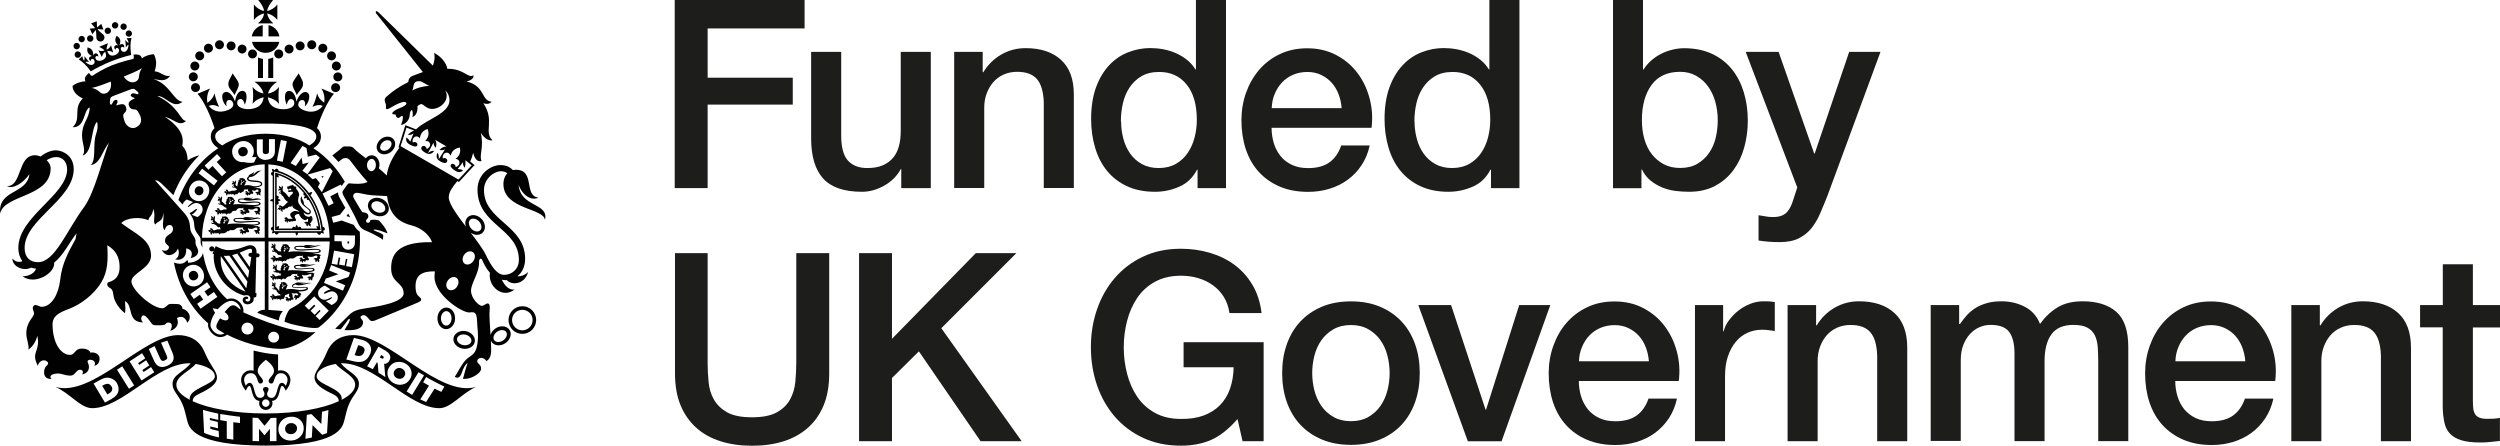 <?xml version="1.0" encoding="UTF-8"?>
<svg id="Layer_2" data-name="Layer 2" xmlns="http://www.w3.org/2000/svg" viewBox="0 0 340.11 60.63">
  <defs>
    <style>
      .cls-1 {
        fill: #1d1d1b;
      }

      .cls-1, .cls-2 {
        stroke-width: 0px;
      }

      .cls-2 {
        fill: #010101;
      }
    </style>
  </defs>
  <g id="Layer_1-2" data-name="Layer 1">
    <path class="cls-1" d="M91.79,0h17.67v3.87h-13.19v6.7h11.58v3.66h-11.58v11.36h-4.48V0Z"/>
    <path class="cls-1" d="M126.62,25.59h-4.01v-2.58h-.07c-.5.93-1.25,1.68-2.24,2.24-.99.56-2,.84-3.03.84-2.44,0-4.2-.6-5.29-1.81-1.09-1.21-1.63-3.03-1.63-5.47V7.06h4.09v11.36c0,1.62.31,2.77.93,3.44.62.67,1.49,1,2.62,1,.86,0,1.58-.13,2.15-.39.57-.26,1.04-.61,1.4-1.06.36-.44.61-.97.77-1.59.16-.62.23-1.29.23-2.01V7.06h4.09v18.53Z"/>
    <path class="cls-1" d="M129.82,7.06h3.87v2.72l.07.07c.62-1.03,1.43-1.83,2.44-2.42,1-.58,2.11-.88,3.33-.88,2.03,0,3.63.52,4.8,1.58,1.17,1.05,1.76,2.63,1.76,4.73v12.72h-4.09v-11.65c-.05-1.46-.36-2.51-.93-3.17-.57-.66-1.47-.99-2.69-.99-.69,0-1.31.13-1.86.38-.55.25-1.02.6-1.4,1.04-.38.44-.68.96-.9,1.56-.22.6-.32,1.23-.32,1.9v10.93h-4.09V7.06Z"/>
    <path class="cls-1" d="M166.79,25.59h-3.87v-2.51h-.07c-.55,1.07-1.35,1.85-2.4,2.31-1.05.47-2.16.7-3.33.7-1.46,0-2.73-.26-3.82-.77-1.09-.51-1.99-1.21-2.71-2.1-.72-.88-1.25-1.93-1.61-3.14-.36-1.21-.54-2.5-.54-3.89,0-1.67.23-3.12.68-4.34.45-1.22,1.06-2.22,1.81-3.01.75-.79,1.61-1.37,2.58-1.74.97-.37,1.95-.56,2.96-.56.57,0,1.16.05,1.76.16.6.11,1.17.28,1.72.52.55.24,1.06.54,1.52.91.47.37.85.81,1.16,1.31h.07V0h4.09v25.59ZM152.52,16.52c0,.79.1,1.56.3,2.33.2.76.51,1.45.93,2.04.42.6.95,1.07,1.59,1.43.65.36,1.41.54,2.29.54s1.69-.19,2.35-.57c.66-.38,1.19-.88,1.61-1.5.42-.62.73-1.32.93-2.1.2-.78.3-1.57.3-2.38,0-2.06-.46-3.66-1.38-4.8-.92-1.15-2.17-1.72-3.75-1.72-.96,0-1.76.2-2.42.59-.66.39-1.19.91-1.61,1.54-.42.63-.72,1.35-.9,2.15-.18.8-.27,1.62-.27,2.45Z"/>
    <path class="cls-1" d="M172.99,17.38c0,.72.1,1.41.3,2.08s.51,1.25.91,1.76.92.9,1.54,1.2c.62.3,1.36.45,2.22.45,1.19,0,2.16-.26,2.88-.77.73-.51,1.27-1.28,1.63-2.31h3.87c-.21,1-.59,1.9-1.11,2.69-.52.79-1.16,1.45-1.9,1.99-.74.54-1.57.94-2.49,1.22s-1.88.41-2.88.41c-1.46,0-2.75-.24-3.87-.72-1.12-.48-2.07-1.15-2.85-2.01-.78-.86-1.36-1.89-1.76-3.08-.39-1.19-.59-2.51-.59-3.94,0-1.31.21-2.56.63-3.74.42-1.18,1.02-2.22,1.79-3.12.77-.9,1.71-1.61,2.81-2.13,1.1-.53,2.34-.79,3.73-.79,1.46,0,2.76.3,3.92.91,1.16.61,2.12,1.41,2.88,2.42.77,1,1.32,2.16,1.67,3.46.35,1.3.44,2.65.27,4.03h-13.62ZM182.52,14.69c-.05-.65-.19-1.27-.41-1.86s-.54-1.12-.93-1.56c-.39-.44-.87-.8-1.43-1.07-.56-.27-1.19-.41-1.88-.41s-1.37.13-1.95.38-1.09.6-1.5,1.04c-.42.44-.75.96-1,1.56-.25.6-.39,1.24-.41,1.94h9.53Z"/>
    <path class="cls-1" d="M206.71,25.59h-3.87v-2.51h-.07c-.55,1.07-1.35,1.85-2.4,2.31s-2.16.7-3.33.7c-1.46,0-2.73-.26-3.82-.77-1.09-.51-1.99-1.21-2.71-2.1-.72-.88-1.25-1.93-1.61-3.14-.36-1.21-.54-2.5-.54-3.89,0-1.67.23-3.12.68-4.34.45-1.22,1.06-2.22,1.81-3.01s1.61-1.37,2.58-1.74c.97-.37,1.95-.56,2.96-.56.57,0,1.16.05,1.76.16.6.11,1.17.28,1.72.52.55.24,1.06.54,1.52.91.47.37.85.81,1.16,1.31h.07V0h4.09v25.59ZM192.44,16.52c0,.79.1,1.56.3,2.33.2.76.51,1.45.93,2.04s.95,1.07,1.59,1.43c.65.36,1.41.54,2.29.54s1.69-.19,2.35-.57,1.19-.88,1.61-1.5c.42-.62.73-1.32.93-2.1.2-.78.3-1.57.3-2.38,0-2.06-.46-3.66-1.38-4.8-.92-1.15-2.17-1.72-3.74-1.72-.96,0-1.76.2-2.42.59s-1.19.91-1.61,1.54c-.42.63-.72,1.35-.9,2.15-.18.8-.27,1.62-.27,2.45Z"/>
    <path class="cls-1" d="M219.43,0h4.09v9.46h.07c.29-.45.63-.86,1.04-1.22.41-.36.85-.66,1.34-.91.49-.25,1-.44,1.54-.57.54-.13,1.07-.2,1.59-.2,1.46,0,2.73.26,3.82.77,1.09.51,1.99,1.22,2.71,2.11.72.9,1.25,1.94,1.61,3.14s.54,2.47.54,3.83c0,1.24-.16,2.45-.48,3.62-.32,1.17-.81,2.2-1.47,3.1-.66.9-1.49,1.61-2.49,2.15s-2.19.81-3.55.81c-.62,0-1.25-.04-1.88-.12-.63-.08-1.24-.25-1.81-.48-.57-.24-1.09-.55-1.56-.93-.47-.38-.86-.88-1.16-1.5h-.07v2.54h-3.87V0ZM233.69,16.34c0-.84-.11-1.65-.32-2.44-.21-.79-.54-1.49-.97-2.1s-.97-1.1-1.61-1.47c-.65-.37-1.39-.56-2.22-.56-1.72,0-3.02.6-3.89,1.79-.87,1.2-1.31,2.78-1.31,4.77,0,.93.11,1.8.34,2.6.23.8.57,1.49,1.02,2.06.45.57,1,1.03,1.63,1.36.63.33,1.37.5,2.2.5.93,0,1.72-.19,2.36-.57.65-.38,1.18-.88,1.6-1.49.42-.61.72-1.3.9-2.08.18-.78.27-1.57.27-2.38Z"/>
    <path class="cls-1" d="M237.49,7.06h4.48l4.84,13.83h.07l4.69-13.83h4.26l-7.2,19.53c-.33.84-.66,1.64-.99,2.4-.32.77-.72,1.44-1.18,2.03-.47.59-1.05,1.05-1.74,1.4-.69.35-1.58.52-2.65.52-.96,0-1.9-.07-2.83-.22v-3.44c.33.05.66.1.97.16.31.06.63.09.97.09.48,0,.87-.06,1.18-.18.31-.12.57-.29.77-.52.2-.23.38-.5.52-.81s.27-.67.39-1.08l.47-1.43-7.02-18.46Z"/>
    <path class="cls-1" d="M91.79,34.44h4.48v14.91c0,.86.04,1.73.13,2.62.08.88.32,1.68.72,2.38s.99,1.28,1.79,1.74c.8.45,1.93.68,3.39.68s2.59-.23,3.39-.68c.8-.45,1.4-1.03,1.79-1.74s.63-1.5.72-2.38c.08-.88.13-1.76.13-2.62v-14.91h4.48v16.38c0,1.65-.25,3.08-.75,4.3-.5,1.22-1.21,2.24-2.13,3.06-.92.82-2.03,1.44-3.31,1.85-1.29.41-2.72.61-4.3.61s-3.01-.2-4.3-.61-2.4-1.02-3.31-1.85c-.92-.82-1.63-1.85-2.13-3.06-.5-1.22-.75-2.65-.75-4.3v-16.38Z"/>
    <path class="cls-1" d="M116.87,34.44h4.48v11.65l11.4-11.65h5.52l-10.21,10.21,10.93,15.37h-5.59l-8.39-12.22-3.66,3.62v8.6h-4.48v-25.59Z"/>
    <path class="cls-1" d="M171.91,60.02h-2.87l-.68-3.01c-1.2,1.36-2.39,2.31-3.58,2.83-1.2.53-2.57.79-4.12.79-1.91,0-3.63-.35-5.14-1.06-1.52-.7-2.8-1.67-3.85-2.88-1.05-1.22-1.86-2.64-2.42-4.26-.56-1.62-.84-3.36-.84-5.2s.28-3.54.84-5.16c.56-1.62,1.37-3.05,2.42-4.26,1.05-1.22,2.33-2.19,3.85-2.9,1.52-.72,3.23-1.07,5.14-1.07,1.39,0,2.71.19,3.96.56,1.25.37,2.37.92,3.35,1.65.98.73,1.79,1.64,2.44,2.74.64,1.1,1.05,2.37,1.22,3.8h-4.37c-.12-.84-.38-1.57-.77-2.2-.39-.63-.89-1.16-1.49-1.59-.6-.43-1.27-.75-2.01-.97-.74-.22-1.52-.32-2.33-.32-1.36,0-2.54.28-3.53.82-.99.55-1.8,1.28-2.42,2.2-.62.92-1.08,1.97-1.38,3.14-.3,1.17-.45,2.36-.45,3.58s.15,2.41.45,3.58c.3,1.17.76,2.22,1.38,3.14.62.92,1.43,1.65,2.42,2.2.99.55,2.17.82,3.53.82,1.15.02,2.16-.13,3.05-.45.88-.32,1.63-.79,2.24-1.4.61-.61,1.07-1.36,1.38-2.24.31-.88.48-1.86.5-2.94h-6.81v-3.41h10.89v13.47Z"/>
    <path class="cls-1" d="M183.79,60.52c-1.48,0-2.8-.24-3.96-.73-1.16-.49-2.14-1.16-2.94-2.02-.8-.86-1.41-1.89-1.83-3.08-.42-1.19-.63-2.51-.63-3.94s.21-2.71.63-3.91c.42-1.19,1.03-2.22,1.83-3.08s1.78-1.54,2.94-2.03c1.16-.49,2.48-.73,3.96-.73s2.8.24,3.96.73c1.16.49,2.14,1.17,2.94,2.03s1.41,1.89,1.83,3.08.63,2.5.63,3.91-.21,2.75-.63,3.94-1.03,2.22-1.83,3.08c-.8.86-1.78,1.54-2.94,2.02-1.16.49-2.48.73-3.96.73ZM183.79,57.3c.91,0,1.7-.19,2.36-.57s1.22-.88,1.65-1.5c.43-.62.75-1.32.95-2.1.2-.78.3-1.57.3-2.38s-.1-1.58-.3-2.37c-.2-.79-.52-1.49-.95-2.1-.43-.61-.98-1.1-1.65-1.49-.67-.38-1.46-.57-2.36-.57s-1.7.19-2.37.57c-.67.38-1.22.88-1.65,1.49-.43.61-.75,1.31-.95,2.1s-.3,1.58-.3,2.37.1,1.61.3,2.38c.2.78.52,1.48.95,2.1.43.62.98,1.12,1.65,1.5s1.46.57,2.37.57Z"/>
    <path class="cls-1" d="M192.97,41.5h4.44l4.69,14.23h.07l4.51-14.23h4.23l-6.63,18.53h-4.59l-6.74-18.53Z"/>
    <path class="cls-1" d="M214.79,51.82c0,.72.1,1.41.3,2.08s.51,1.25.91,1.76c.41.5.92.9,1.54,1.2.62.3,1.36.45,2.22.45,1.19,0,2.16-.26,2.88-.77s1.27-1.28,1.63-2.31h3.87c-.21,1-.59,1.9-1.11,2.69-.53.79-1.16,1.45-1.9,1.99-.74.54-1.57.94-2.49,1.22s-1.88.41-2.88.41c-1.46,0-2.75-.24-3.87-.72-1.12-.48-2.07-1.15-2.85-2.01-.78-.86-1.36-1.89-1.76-3.08-.39-1.19-.59-2.51-.59-3.94,0-1.31.21-2.56.63-3.74.42-1.18,1.01-2.22,1.79-3.12.78-.9,1.71-1.61,2.81-2.13,1.1-.53,2.34-.79,3.73-.79,1.46,0,2.76.3,3.92.91,1.16.61,2.12,1.41,2.88,2.42.76,1,1.32,2.16,1.67,3.46.35,1.3.44,2.65.27,4.03h-13.62ZM224.32,49.13c-.05-.65-.19-1.27-.41-1.86-.23-.6-.54-1.12-.93-1.56-.39-.44-.87-.8-1.43-1.07s-1.19-.41-1.88-.41-1.37.13-1.95.38-1.09.6-1.5,1.04c-.42.44-.75.96-1,1.56-.25.6-.39,1.24-.41,1.94h9.53Z"/>
    <path class="cls-1" d="M230.59,41.5h3.83v3.58h.07c.12-.5.35-.99.7-1.47.35-.48.76-.91,1.25-1.31.49-.39,1.03-.71,1.63-.95.6-.24,1.21-.36,1.83-.36.48,0,.81.01.99.03.18.02.36.05.56.07v3.94c-.29-.05-.58-.09-.88-.12-.3-.04-.59-.05-.88-.05-.69,0-1.34.14-1.95.41s-1.14.68-1.59,1.22-.81,1.2-1.08,1.99-.39,1.7-.39,2.72v8.82h-4.09v-18.53Z"/>
    <path class="cls-1" d="M243.2,41.5h3.87v2.72l.07.07c.62-1.03,1.43-1.83,2.44-2.42,1-.58,2.11-.88,3.33-.88,2.03,0,3.63.52,4.8,1.58,1.17,1.05,1.76,2.63,1.76,4.73v12.72h-4.09v-11.65c-.05-1.46-.36-2.51-.93-3.17-.57-.66-1.47-.99-2.69-.99-.69,0-1.31.13-1.86.38-.55.25-1.02.6-1.4,1.04-.38.44-.68.96-.9,1.56-.22.6-.32,1.23-.32,1.9v10.93h-4.09v-18.53Z"/>
    <path class="cls-1" d="M262.66,41.5h3.87v2.58h.11c.31-.45.65-.87,1-1.26.36-.38.76-.7,1.2-.97.44-.26.95-.47,1.52-.63.57-.16,1.23-.23,1.97-.23,1.12,0,2.17.25,3.14.75.97.5,1.65,1.28,2.06,2.33.69-.96,1.49-1.71,2.4-2.26.91-.55,2.04-.82,3.41-.82,1.96,0,3.48.48,4.57,1.43,1.09.96,1.63,2.56,1.63,4.8v12.79h-4.09v-10.82c0-.74-.02-1.42-.07-2.03-.05-.61-.19-1.14-.41-1.58-.23-.44-.57-.78-1.02-1.02s-1.08-.36-1.86-.36c-1.39,0-2.39.43-3.01,1.29-.62.86-.93,2.08-.93,3.66v10.86h-4.09v-11.9c0-1.29-.23-2.26-.7-2.92-.47-.66-1.32-.99-2.56-.99-.53,0-1.03.11-1.52.32s-.92.53-1.29.93c-.37.41-.67.91-.9,1.5s-.34,1.28-.34,2.04v11h-4.09v-18.53Z"/>
    <path class="cls-1" d="M295.93,51.82c0,.72.1,1.41.3,2.08s.51,1.25.91,1.76c.41.5.92.9,1.54,1.2.62.3,1.36.45,2.22.45,1.19,0,2.16-.26,2.88-.77s1.27-1.28,1.63-2.31h3.87c-.21,1-.59,1.9-1.11,2.69-.53.79-1.16,1.45-1.9,1.99-.74.54-1.57.94-2.49,1.22s-1.88.41-2.88.41c-1.46,0-2.75-.24-3.87-.72-1.12-.48-2.07-1.15-2.85-2.01-.78-.86-1.36-1.89-1.76-3.08-.39-1.19-.59-2.51-.59-3.94,0-1.31.21-2.56.63-3.74.42-1.18,1.01-2.22,1.79-3.12.78-.9,1.71-1.61,2.81-2.13,1.1-.53,2.34-.79,3.73-.79,1.46,0,2.76.3,3.92.91,1.16.61,2.12,1.41,2.88,2.42.76,1,1.32,2.16,1.67,3.46.35,1.3.44,2.65.27,4.03h-13.62ZM305.46,49.13c-.05-.65-.19-1.27-.41-1.86-.23-.6-.54-1.12-.93-1.56-.39-.44-.87-.8-1.43-1.07s-1.19-.41-1.88-.41-1.37.13-1.95.38-1.09.6-1.5,1.04c-.42.44-.75.96-1,1.56-.25.6-.39,1.24-.41,1.94h9.53Z"/>
    <path class="cls-1" d="M311.73,41.5h3.87v2.72l.07.07c.62-1.03,1.43-1.83,2.44-2.42,1-.58,2.11-.88,3.33-.88,2.03,0,3.63.52,4.8,1.58,1.17,1.05,1.76,2.63,1.76,4.73v12.72h-4.09v-11.65c-.05-1.46-.36-2.51-.93-3.17-.57-.66-1.47-.99-2.69-.99-.69,0-1.31.13-1.86.38-.55.25-1.02.6-1.4,1.04-.38.44-.68.96-.9,1.56-.22.6-.32,1.23-.32,1.9v10.93h-4.09v-18.53Z"/>
    <path class="cls-1" d="M329.25,41.5h3.08v-5.55h4.09v5.55h3.69v3.05h-3.69v9.89c0,.43.02.8.05,1.11s.12.57.25.79c.13.21.33.38.59.48.26.11.62.16,1.07.16.29,0,.57,0,.86-.02.29-.01.57-.05.86-.12v3.15c-.45.05-.9.1-1.33.14-.43.05-.87.07-1.33.07-1.08,0-1.94-.1-2.6-.31-.66-.2-1.17-.5-1.54-.9-.37-.39-.62-.89-.75-1.49-.13-.6-.21-1.28-.23-2.04v-10.93h-3.08v-3.05Z"/>
    <g>
      <path class="cls-2" d="M1.26,28.42s0,0,0,0c0,0,0,0,0,0Z"/>
      <g>
        <g>
          <g>
            <path class="cls-2" d="M43.9,30.85c-.22-1.54-.79-3.04-1.67-4.31.12-.08.21-.21.25-.4-.19-.02-.34.03-.45.12-.06-.08-.12-.16-.18-.24-1.09-1.37-2.47-2.33-3.94-2.76-.02-.23-.23-.34-.36-.3-.07.02-.13.08-.15.17-.02,0-.05-.01-.07-.01-.08-.08-.19-.13-.34-.15,0,.16.04.3.11.4v.03c-.11,0-.17.05-.21.12-.07.11,0,.33.21.4v3.16c-.13,0-.26.06-.38.17.12.12.26.17.38.17v3.42c-.2.05-.28.26-.23.37.04.08.1.14.23.14v.08c-.06.09-.09.19-.1.32.12,0,.22-.03.31-.08h.09c0,.12.06.18.14.22.11.06.31-.02.37-.22h2.29c0,.13.05.27.17.4.12-.13.17-.27.17-.4h2.6c.05.22.27.31.39.25.08-.04.14-.12.13-.25h.05c.09.06.21.1.35.1,0-.12-.04-.22-.09-.31,0-.03,0-.06,0-.09.12,0,.19-.07.22-.14.05-.12-.04-.34-.28-.37ZM41.67,26.15c1.19,1.5,1.92,3.38,2.07,5.3h-6.45v-8.11c1.64.31,3.19,1.31,4.38,2.82Z"/>
            <path class="cls-2" d="M43.59,31.2c-.19-1.8-.9-3.57-2.01-4.97-.55-.69-1.17-1.27-1.86-1.74-.68-.46-1.41-.79-2.16-.97l-.13-.03v7.82h6.18v-.12ZM41.32,26.25c-.05.06-.06.14-.04.2.03.09.1.17.26.17-.1.08-.18.2-.21.37.17.02.31-.02.41-.09-.04.16.02.25.1.3.04.03.11.04.18.02.67,1.09,1.12,2.33,1.31,3.6-.08-.04-.18-.07-.29-.07,0,.14.05.25.12.34h-2.18c0-.11-.07-.21-.15-.23-.09-.03-.19-.02-.3.11,0-.13-.06-.27-.17-.39-.12.12-.17.26-.17.39-.1-.12-.21-.14-.3-.11-.08.03-.14.12-.15.23h-1.86c.06-.09.1-.2.1-.33-.14,0-.25.04-.34.11v-3.02c.13,0,.23-.06.27-.15.03-.09.01-.2-.11-.3.13,0,.26-.06.39-.17-.13-.12-.26-.17-.39-.17.12-.1.14-.21.11-.3-.03-.08-.14-.15-.27-.15v-2.56c.08.05.17.09.28.1.01-.13-.02-.24-.06-.33,1.28.4,2.5,1.24,3.46,2.42Z"/>
          </g>
          <g>
            <path class="cls-2" d="M42.37,29.97h0c.12-.07.22-.15.26-.25-.14.05-.23-.01-.27-.03.1-.06.21,0,.1-.17-.11-.18-.18-.18-.3-.06-.11.12-.85-.03-.85-.59,0,0,0,0,0,0,.05.09.14.16.24.2.36.22.71.08.74-.21.03-.31-.26-.45-.58-.72-.14-.12-.24-.21-.32-.3-.1-.22,0-.41-.29-.81-.01-.1-.04-.21-.09-.35-.15.26-.21.76.17,1.18.31.34.97.66.95.95,0,.07-.07.15-.19.16-.15,0-.3-.1-.44-.22-.02-.02-.04-.04-.06-.06h0c-.28-.26-.52-.63-.69-.84-.31-.4-.17-.77-.12-1.1.22-.3-.13-.91-.34-1.06,0,0,.04-.14-.01-.32-.04.04-.14.03-.19.03-.06-.11-.08-.14-.16-.15-.13-.02-.13-.1-.14-.15-.08.07-.1.14-.18.14-.11,0-.15,0-.2.04-.08.06-.12.09-.23.08-.12,0-.12.07-.11.16,0,.06.01.14.09.18.01,0,.02,0,.04.02l.1.11.07-.13s0,0,0,0c.05-.05.22-.06.25.06.02.08.03.1-.07.11-.1.01-.16.01-.27.02-.07,0-.07.09-.07.15,0,.07.08.11.23.07.15-.04.41-.06.41.06,0,.33-.4.3-.48.7-.09-.06-.17-.13-.22-.21-.06-.1-.15-.23-.28-.35-.08-.08-.18-.17-.28-.23-.13-.08-.14-.14-.14-.28,0-.12.05-.22.04-.33,0,0-.02-.07-.03-.1-.02-.07-.12-.13-.18-.12.03.02.06.05.07.12-.02.02-.05.06-.05.06-.02.03-.04.08,0,.12,0,.01.01.01.01.02,0,.02,0,.03-.01.06,0,.02-.01.01-.01,0-.03-.08-.07-.2-.14-.21,0,0-.04,0-.06,0,0,0,0,0,0-.02,0-.08-.1-.15-.2-.05.02,0,.06.01.08.04,0,.03-.02.08-.02.09,0,.09.06.12.15.12.02,0,.03,0,.03.02,0,.01,0,.03.01.04,0,.02,0,.02-.01.01-.15-.07-.22,0-.22.07,0,0,0,.04,0,.06-.05.04-.07.12.03.18,0-.03,0-.08.03-.1,0,0,.01,0,.02-.01,0,.02.04.04.04.04,0,0,.04,0,.09-.03.01-.01.02-.01.04,0,.01,0,.03.02.04.03.01,0,0,.02,0,.03-.1.1-.08.19.04.22-.06.11-.24.06-.23-.1-.13.2.09.36.26.29,0,.08,0,.21.03.22,0-.01,0-.04.04-.04.01,0,.01.01.01.02,0,.05.02.12.09.12-.01-.03,0-.06.01-.07.03.05.07.11.1.16.08.15.26.55.65.71-.2.12-.34.3-.47.45-.11.11-.27.22-.37.16-.04-.03-.06-.07-.12-.11-.05-.03-.1-.04-.12-.03,0,0-.04.01-.07.03-.07-.03-.18,0-.2.07.04,0,.08-.02.14.02,0,.03,0,.06,0,.07,0,.05.03.1.24.09.01,0,.04,0,.02.02-.02.02-.06.05-.11.03-.09-.03-.14-.1-.2-.01,0,0-.03.03-.04.05,0,0-.01,0-.02,0-.08.03-.16.18-.06.25,0-.03,0-.09.06-.13.01.02.04.04.04.05.06.09.13.14.26-.07.01-.02.02,0,.02,0,0,.09-.1.23.02.25,0,0,.03,0,.06.01,0,0,0,.01,0,.02.03.11.17.14.23.11-.04-.02-.1-.05-.13-.13.03,0,.06,0,.06,0,.07-.07-.01-.16.02-.22.01-.02.02-.01.03,0,.03.04.09.13.2.07.06-.03.08-.09.09-.13.14-.05.26-.1.36-.06-.02-.07.06-.17.21-.21.15-.04.21,0,.26.05.01-.06.07-.17.15-.26-.02.58.77.57.95.91-.24-.09-.5-.14-.65-.11-.19.03-.53.21-.57.43-.04.18.15.5.34.62-.23.04-.3-.03-.52.02,0,0-.02,0-.02,0-.18.02-.21-.3-.41-.22-.01,0-.05.03-.06.04h0c-.08,0-.2.1-.18.18.02-.02.07-.07.13-.08,0,.02,0,.04,0,.05,0,.03,0,.07.08.07.04,0,.05-.02.08-.02.01,0,.02,0,.02.02,0,.08-.26-.05-.22.18,0,0,.03.05.04.07-.01.07.05.13.16.1-.02-.02-.07-.04-.06-.08.02,0,.05,0,.05,0,0,0,.02,0,.03-.04,0,0,0,0,.01,0,.01,0,.02,0,.02.02,0,.01-.01.02-.01.05,0,0,.01.06.02.07,0,.08.11.16.22.08-.03,0-.11-.02-.12-.06.02,0,.05-.02.05-.02.02-.01.03-.04.03-.08,0-.02.01-.02.02-.02.02,0,.04,0,.06,0,.03,0,.03,0,.04.02.03.05.09.1.17.07.04-.01.06-.04.07-.06.03.02.06.04.09.06-.03-.09.04-.15.22-.03l.13-.1s.18.07.24,0c.11-.1.05-.11.05-.2-.08-.18-.12-.16-.16-.33-.06-.29.34-.45.58-.41.05.19.31.68.74.82.27.09.38-.2.46-.16.02,0,.04.03.04.06-.02.14,0,.27-.02.33-.03.06-.18,0-.27,0-.06,0-.1.03-.1.04-.08.02-.18.09-.17.18.03-.02.08-.07.15-.08,0,.02,0,.03,0,.04.01.11.14.15.22.08,0-.01.04,0,.02.02-.07.05-.18.16-.08.2,0,0,.03.02.06.03,0,.07.05.14.11.15-.02-.04-.03-.06,0-.13.02,0,.05,0,.06,0,.07,0,.04-.14.12-.19,0,0,.02,0,.01,0-.03.08-.04.18.03.21,0,0,.03,0,.06.01.02.06.1.11.2.06-.02,0-.08-.03-.09-.07.02-.03.05-.07.05-.08.05-.17-.1-.18-.1-.25,0-.08.17-.03.17-.2,0,0,0-.02,0-.03.08-.05.17-.1.17-.17-.1,0-.19-.03-.22-.04Z"/>
            <path class="cls-2" d="M39.35,25.73h0s0,0,0,0Z"/>
          </g>
        </g>
        <path class="cls-2" d="M35.06,34.46h-.16s0-.16,0-.16c.02-.54-.3-.94-.88-.94-.52,0-1.52.67-2.92.67-.59,0-1.3-.29-1.75-.55l-.18.42s0-.03,0-.04c0-.19-.15-.35-.35-.35s-.35.16-.35.35.15.35.35.35c.11,0,.21-.05.27-.13l-.18.42c.06.02.12.05.18.07-.2,2.12,1.32,4.81,4.09,5.63.41-.11.88-.04.88.41,0,.28-.14.4-.39.4-.16,0-.27-.1-.27-.21,0-.19.33-.08.36-.2.04-.17-.07-.25-.26-.25s-.48.13-.48.45c0,.38.3.6.63.6.31,0,.96-.17.87-.93.15,0,.32-.02.35-.16l.03-.43-.15-.02.11-4.86h.11c.18.02.33-.06.35-.25.02-.19-.14-.28-.28-.3ZM30.04,34.84l3.37,4.84c-1.8-.66-3.59-2.32-3.37-4.84ZM33.51,39.22l-3.07-4.41c.1,0,.2,0,.28,0,.16,0,.32-.01.48-.03l2.46,3.53c-.06.34-.11.65-.15.91ZM31.58,34.71c.24-.06.47-.13.69-.21l1.63,2.34c-.05.32-.1.66-.15.98l-2.17-3.11ZM34.26,34.4h-.12c-.15-.02-.33.05-.34.24-.01.19.12.3.3.31h.09s-.21,1.39-.21,1.39l-1.37-1.97c.64-.26,1.16-.53,1.44-.53.22,0,.27.1.22.55Z"/>
        <g>
          <path class="cls-2" d="M34.66,25.48c.68,0,1.02-.22,1.02-.43,0-.76-1.87-.29-1.87-.75,0-.07.05-.14.14-.2,0,0,0,0,0,0,.95-.07.98-.74,1.66-.87-.81-.11-.93.52-1.28.55.19-.09.26-.31.24-.39-.17.23-.53.24-.73.5-.03.04-.05.09-.04.13-.12.08-.2.17-.2.27,0,.72,1.9.23,1.9.75,0,.18-.33.3-.85.3-.39,0-.67-.28-1.4-.09,0-.12.24-.35.15-.46.07-.03.12-.09.12-.15-.04-.04-.09-.05-.14-.06.02-.04,0-.07-.04-.1,0-.01-.02-.09-.04-.1-.02-.02-.08-.07-.17-.11-.08-.04-.14-.04-.17-.05-.02,0-.1.02-.11.01-.04,0-.09,0-.09.04-.04-.03-.08-.06-.13-.06-.03.07-.04.12-.02.21-.07,0-.14.18-.2.16.02.05.04.07.06.07-.06.1-.08.22-.14.23,0,.03.03.05.05.06-.06.15-.09.34-.1.43h0s-.09-.09-.15-.12c-.11-.06-.1-.12-.09-.23.02-.1.08-.18.09-.27,0,0,0-.06-.02-.08-.01-.06-.09-.11-.15-.1.03.02.05.04.05.1-.02.02-.05.04-.06.05-.02.02-.04.06,0,.09,0,0,0,.01,0,.02,0,0,0,.03-.01.04,0,.01-.01,0-.01,0-.01-.07-.04-.17-.1-.17,0,0-.04,0-.05,0,0,0,0,0,0-.01.01-.07-.07-.13-.17-.04.02,0,.06,0,.07.03-.01.02-.03.07-.03.07-.02.07.04.1.12.1.02,0,.02,0,.03.01,0,0,0,.02,0,.03,0,.01,0,0-.01,0-.13-.06-.2,0-.21.05,0,0,0,.04,0,.05-.05.03-.07.09,0,.15,0-.02,0-.07.04-.08,0,0,.01,0,.02,0,0,.01.03.03.03.03,0,0,.03,0,.08-.02,0,0,.02,0,.03,0,0,0,.02.01.04.02,0,0,0,.01,0,.02-.11.08-.11.16.02.18.01,0,.02.01.02.02-.04.15-.26.12-.22-.03-.15.17.05.31.23.22.01,0,.02,0,.02,0,0,.03.02.05.05.06,0,0,.01-.03.04-.03.01,0,.01,0,.01.01,0,.04,0,.09.06.1,0-.03,0-.06.03-.06.02,0,.07.13.17.24-.15.07-.4.13-.42.13-.04,0-.26-.03-.33.01-.11.06-.37.16-.45.05-.02-.04-.02-.08-.05-.13-.02-.04-.06-.07-.09-.07,0,0-.04,0-.06,0-.04-.05-.14-.05-.18-.02.03,0,.07.01.1.07-.01.02-.02.05-.03.06-.02.03,0,.09.16.15,0,0,.02.02,0,.03-.02,0-.06.02-.09-.01-.07-.05-.07-.12-.15-.08,0,0-.03.01-.05.03,0,0-.01,0-.02,0-.07,0-.19.08-.13.17,0-.02.04-.07.09-.08,0,.02.01.05.02.05.02.08.05.15.23.03.02-.01.02,0,.01.01-.04.07-.16.15-.07.2,0,0,.02.02.04.03,0,0,0,0,0,.01-.02.1.09.17.15.17-.02-.03-.06-.07-.05-.15.02,0,.04.01.05.01.08-.03.05-.14.09-.17.02,0,.02,0,.02.01,0,.04.02.14.13.13.09,0,.14-.09.13-.14,0,0,0,0,0,0,.03.02.06.06.05.11.02,0,.06-.04.07-.07.02.05.02.11-.04.17.04-.01.14-.06.16-.17.02.02.03.03.04.05,0,0,0,0,0,0,.04.01.1.02.2,0,.01,0,.01,0,.01.01,0,.04,0,.08.01.1,0-.01.03-.05.04-.05.03,0,0,.1.06.16.02-.25.16-.15.32-.25.02-.01.02,0,.01,0,0,.03-.03.06-.07.08.06,0,.2-.06.2-.15,0-.02.05-.05.1-.09.05.01.14-.02.18-.08,0,.02.04.1,0,.12.17.01.34-.18.41-.19.36-.07-.22-.33.51-.29.05,0,.17-.03.21-.08-.06.11-.06.33.05.35.05,0,.15.04.19.08,0,.01,0,.02,0,.02-.06,0-.13.03-.15.04-.17.12-.18-.26-.36-.19,0,0-.04.03-.05.04-.07,0-.17.08-.15.16.02-.02.06-.06.12-.07,0,.02,0,.04,0,.04,0,.03,0,.06.07.06.04,0,.04-.02.07-.02.01,0,.02,0,.02.02,0,.07-.23-.04-.18.15,0,0,.02.04.03.06,0,.06.04.11.14.08-.02-.01-.05-.04-.05-.07.02,0,.04,0,.04,0,.01,0,.02,0,.02-.03,0,0,0,0,0,0,.01,0,.02,0,.02.02,0,0-.01.02-.01.04,0,0,.01.05.02.06,0,.07.09.14.19.07-.02,0-.09-.02-.1-.05.02,0,.04-.02.04-.02.02-.01.02-.04.02-.07,0-.01.01-.01.02-.01.01,0,.04,0,.05,0,.02,0,.03,0,.03.01.02.04.07.08.14.06.12-.04.02-.15.11-.17.02,0,.05,0,.07,0,.1.03.24.02.26-.03.02-.04.01-.22-.09-.28-.06-.03,0-.1-.05-.19.11.04.22.09.36.09.26,0,.01-.04.13-.11.13-.08.28-.04.32-.03.03,0,.06.02.05.07-.03.14.01.15-.02.21-.02.06-.14.01-.21,0-.04,0-.08.03-.08.03-.07.01-.14.07-.14.15.02-.02.06-.06.12-.06,0,0,0,.02,0,.03,0,.09.11.12.17.06,0-.01.03,0,.02,0-.05.04-.15.13-.07.16,0,0,.02.01.05.03,0,.06.04.11.08.12-.02-.03-.02-.05,0-.11.02,0,.04,0,.05,0,.05,0,.03-.12.09-.15,0,0,.02,0,.01,0-.02.07-.04.15.03.17,0,0,.02,0,.05,0,.01.05.08.09.16.05-.02,0-.06-.03-.07-.06.02-.02.04-.05.04-.06.04-.14-.08-.14-.08-.2,0-.07.14-.02.14-.17,0-.02-.01-.07-.06-.08,0,0,0,0,0,0h0s.08.01.1-.04c-.1,0-.07-.08-.08-.14,0,0,0-.01,0-.02.03-.02.06-.07.04-.15-.03.05-.15.1-.16,0,0,0,0-.07-.11-.05-.17.02-.26-.07-.59-.1-.02-.01-.04-.03,0-.03ZM32.93,24.53s-.09.09-.14.04,0-.06-.05-.15c.05.04.16.1.19.11ZM33.05,24.88s-.02-.06-.05-.06c-.03,0-.03.02,0,.07-.04-.02-.09-.04-.1,0-.02.03-.01.06.01.09.01.02,0,.05-.01.09-.02.04-.07.1-.13.07-.07-.04-.06-.1-.04-.14.02-.04.04-.07.06-.07.04,0,.06,0,.07-.04.01-.04-.03-.07-.06-.09.04-.01.06-.03.04-.05-.02-.03-.07.01-.07,0,0-.02.02-.04.04-.05.02-.02.04-.01.06,0l.18.09s.04.02.04.05c0,.02,0,.05-.01.06ZM33.14,24.74c-.06,0-.09-.09-.08-.14.03.02.16.07.23.09-.11.02-.08.06-.15.06Z"/>
          <path class="cls-2" d="M30.56,27.74c-.07-.06-.16-.16-.28-.24-.12-.07-.12-.13-.12-.26,0-.11.06-.21.06-.32,0,0-.02-.07-.03-.1-.02-.07-.11-.12-.16-.11.03.02.06.05.06.11-.02.03-.05.05-.06.06-.02.03-.04.07,0,.11,0,0,.01.01,0,.02,0,.01,0,.03-.01.05,0,.02,0,.01-.01,0-.02-.08-.05-.19-.12-.2,0,0-.04,0-.05,0,0,0,0-.01,0-.02,0-.08-.08-.15-.18-.05.02,0,.06,0,.07.04-.01.02-.02.08-.02.08,0,.09.05.12.14.12.02,0,.02,0,.03.02,0,.01,0,.02,0,.03,0,.02,0,.01-.01,0-.14-.06-.21,0-.21.07,0,0,0,.04,0,.06-.05.04-.07.11.02.17,0-.03,0-.08.04-.09,0,0,.01,0,.02,0,.01.01.04.03.04.03,0,0,.04,0,.08-.03.01,0,.02,0,.03,0,.01,0,.03.02.04.03.01,0,0,.02,0,.03-.1.09-.09.19.04.21.02,0,.02.01.02.03-.02.18-.26.14-.23-.03-.14.2.08.36.26.26.01,0,.02,0,.02,0,0,.03.02.06.06.07,0-.01.01-.04.04-.04.01,0,.01,0,.01.02,0,.05.01.11.08.11,0-.03,0-.07.02-.07.04,0,.11.14.25.22.12.05.2.18.28.1-.01.12.1.26.07.26-.04,0-.36-.02-.45.02-.12.07-.41.17-.5.05-.03-.04-.02-.08-.06-.14-.03-.04-.07-.08-.1-.08,0,0-.04,0-.07,0-.05-.05-.16-.06-.2-.02.04,0,.08.01.11.07-.01.02-.03.05-.03.06-.02.04,0,.1.18.17,0,0,.02.02,0,.03-.03.01-.07.02-.1-.01-.07-.05-.08-.14-.17-.08,0,0-.03.01-.06.03,0,0-.01,0-.02,0-.08,0-.21.09-.15.19,0-.02.04-.07.1-.08,0,.02.01.05.02.06.02.09.06.17.26.04.02-.01.02,0,.01.01-.04.08-.18.16-.07.22,0,0,.02.02.04.04,0,0,0,0,0,.02-.02.11.1.19.16.19-.03-.03-.07-.08-.06-.17.02.01.05.02.05.02.09-.04.05-.15.1-.18.02,0,.03,0,.03.01,0,.04.02.15.14.14.1-.01.15-.1.14-.16,0,0,0-.01.01,0,.04.02.07.06.05.12.02,0,.06-.04.08-.08.02.05.03.12-.04.19.04-.01.15-.07.18-.19.02.02.03.04.04.06,0,0,0,0,.01,0,.04.01.11.02.22,0,.01,0,.01,0,.01.01,0,.04,0,.09.01.11,0-.01.03-.06.04-.06.03,0,0,.11.06.18.02-.28.18-.17.36-.28.02,0,.02,0,.02,0,0,.03-.03.07-.08.09.2.04.5-.25.54-.38.08,0,.15-.02.19-.02.56.05.17-.5,1.07-.35.06,0,.17-.05.22-.1-.07.12-.07.36.06.38.06,0,.17.04.21.09.01.01,0,.02,0,.02-.07,0-.15.03-.17.04-.19.13-.19-.28-.4-.21-.01,0-.04.03-.06.04-.08,0-.19.09-.17.18.02-.02.07-.07.13-.08,0,.02,0,.04,0,.04,0,.03,0,.07.08.07.04,0,.05-.02.08-.02.01,0,.02,0,.02.02,0,.08-.25-.04-.21.16,0,0,.03.05.04.07,0,.06.04.13.16.09-.02,0-.06-.04-.05-.07.02,0,.04,0,.05,0,.01,0,.02,0,.03-.03,0,0,0,0,.01,0,.01,0,.02,0,.02.02,0,.01-.01.03-.01.04,0,0,.01.06.02.07,0,.08.1.16.21.08-.03,0-.1-.02-.11-.06.02,0,.05-.02.05-.02.02-.02.02-.04.02-.08,0-.02.01-.02.02-.02.02,0,.04,0,.05,0,.03,0,.03,0,.04.01.02.05.08.09.16.07.14-.04.02-.16.13-.19.02,0,.05,0,.08,0,.11.03.26.02.29-.02.03-.06.02-.24-.1-.31-.07-.03,0-.12-.06-.21.12.05.24.1.4.1.29,0,.36-.04.49-.12.14-.09.31-.04.35-.03.04,0,.07.02.06.07-.03.15.02.17-.02.24-.03.06-.15,0-.24,0-.05,0-.09.03-.09.04-.08.01-.16.08-.16.16.02-.02.07-.06.13-.07,0,.01,0,.03,0,.03.01.1.12.14.19.07,0,0,.04,0,.02.01-.06.04-.16.15-.08.18,0,0,.03.02.05.03,0,.06.04.13.09.14-.02-.03-.02-.05,0-.13.02,0,.04,0,.05,0,.06,0,.03-.12.11-.16.01,0,.02,0,.01,0-.02.08-.04.16.03.18,0,0,.03,0,.05.01.02.05.09.1.18.05-.02,0-.07-.03-.08-.06.02-.02.04-.06.05-.07.04-.15-.09-.16-.09-.22,0-.08.15-.02.15-.18,0-.02-.01-.07-.07-.09,0,0,0,0,0,0h0s.09.01.11-.05c-.11,0-.08-.09-.09-.15,0-.01,0-.02,0-.03.04-.03.06-.08.05-.17-.04.05-.16.11-.18,0,0,0,0-.08-.12-.06-.19.02-.33-.02-.69-.06.42,0,1.03-.11,1.03-.34,0-.2-.21-.32-.85-.32s-2.07.24-2.07-.12c0-.18.28-.16.62-.14.02.03.07.06.14.08.82.24,1.78-.19,2.28-.05-.58-.44-1.07.02-1.69-.12.36,0,.49-.11.51-.2-.28.19-.82-.09-1.15.11-.02.01-.04.03-.05.04-.45-.01-.82-.01-.82.29,0,.63,1.7.26,2.23.26s.65.05.65.15c0,.15-.53.19-.83.19-.46,0-1.85-.24-2.7-.07.07-.14.22-.32.14-.42.08-.03.13-.1.13-.16-.05-.04-.11-.06-.16-.07.02-.04,0-.08-.04-.11,0,0-.03-.09-.04-.11-.03-.03-.09-.08-.18-.13-.09-.05-.16-.05-.19-.06-.02,0-.11.02-.12.02-.04,0-.1,0-.1.04-.04-.03-.09-.05-.15-.06-.03.07-.04.13-.02.23-.08,0-.16.2-.22.18.03.05.05.07.07.08-.06.11-.09.25-.16.25.04.06.08.09.1.09-.01.09-.01.17-.02.25l-.14-.05-.12-.05ZM31.55,27.17s.18.08.25.1c-.11.02-.09.07-.16.07-.07,0-.1-.1-.09-.16ZM31.4,27.09c-.03.06-.1.1-.16.05-.05-.05,0-.07-.06-.17.06.04.18.12.22.12ZM31.16,27.6s.04-.08.06-.08c.04,0,.07-.01.08-.05.02-.05-.03-.07-.07-.1.04-.01.07-.03.04-.05-.03-.03-.07.02-.08,0,0-.02.02-.04.04-.05.02-.02.04-.01.06,0l.2.09s.04.02.04.05c0,.02,0,.06-.01.07-.02,0-.02-.06-.06-.07-.03,0-.03.03-.01.07-.05-.01-.09-.04-.12,0-.02.04-.01.07.02.1.02.02,0,.06-.01.1-.02.05-.07.11-.14.07-.07-.04-.06-.12-.04-.16ZM31.69,28.71s0,0,0,0c0,0,0,0,0,0Z"/>
          <path class="cls-2" d="M30.96,31.44s.07-.01.1-.02c0,0,0,.04-.01.04.18.01.16-.17.24-.16,1.04.14.44-.45,1.67-.33.06,0,.08-.03.13-.07-.06.12-.07.31.06.34.06,0,.17.04.21.09.01.01,0,.02,0,.02-.07,0-.15.03-.17.04-.19.13-.19-.29-.4-.2-.01,0-.04.03-.06.04-.08,0-.19.1-.17.18.02-.03.07-.07.13-.07,0,.02,0,.03,0,.04,0,.03,0,.07.07.07.04,0,.05-.02.08-.02.01,0,.02,0,.02.02,0,.08-.25-.04-.2.17,0,0,.02.04.04.06,0,.06.04.12.15.09-.02-.01-.06-.04-.05-.08.02,0,.04,0,.05,0,.01,0,.02,0,.03-.03,0,0,0,0,.01,0,.01,0,.02,0,.02.02,0,0-.01.02-.01.04,0,0,.01.06.02.07-.01.08.1.16.22.08-.03,0-.1-.02-.11-.06.02,0,.05-.02.05-.02.02-.01.02-.04.02-.08,0-.02.01-.02.02-.02.02,0,.04,0,.05,0,.02,0,.03,0,.04.02.02.05.08.09.16.07.13-.05.02-.17.13-.19.02,0,.06,0,.08,0,.11.03.26.02.29-.03.03-.05.01-.24-.1-.31-.06-.03,0-.11-.06-.21.12.05.24.1.4.1.29,0,.36-.04.49-.12.14-.09.31-.04.35-.04.04,0,.07.03.06.07-.03.15.02.17-.02.23-.03.06-.16.01-.24,0-.05,0-.09.03-.09.04-.07.02-.16.08-.15.17.02-.02.07-.07.13-.07,0,.01,0,.03,0,.03,0,.1.12.14.19.07.01,0,.04,0,.02.01-.06.04-.16.15-.08.18,0,0,.03.02.05.03,0,.06.04.13.09.14-.02-.03-.02-.06,0-.12.02,0,.05,0,.05,0,.06,0,.03-.13.1-.17,0,0,.02,0,.01,0-.02.07-.04.17.03.19,0,0,.03,0,.05.01.02.05.09.1.18.05-.02,0-.07-.03-.08-.06.02-.02.04-.06.04-.07.04-.16-.09-.16-.09-.22,0-.08.15-.03.15-.19,0-.02-.01-.08-.07-.09,0,0,0,0,0,0h0s.09.01.11-.05c-.12,0-.08-.09-.1-.15,0,0,0-.02,0-.03.04-.03.06-.08.05-.16-.04.05-.16.12-.18,0,0,0-.01-.08-.12-.06-.19.02-.33-.02-.69-.05.37-.03,1.03-.1,1.03-.34,0-.19-.22-.32-.85-.32s-2.59.23-2.59-.12c0-.23.66-.14,1.15-.12.02.04.07.07.14.09.82.23,1.68-.32,2.26-.12-.47-.42-1.07.05-1.68-.08.36,0,.74-.07.76-.18-.28.18-1.08-.13-1.41.09-.02.01-.04.03-.06.04-.6,0-1.34-.08-1.34.28,0,.63,2.23.26,2.76.26s.65.05.65.16c0,.15-.53.19-.83.19-.5,0-2.58-.27-3.41-.02.05-.14.25-.35.16-.46.08-.03.13-.1.13-.16-.05-.04-.1-.06-.15-.07.02-.04,0-.08-.04-.11,0,0-.02-.09-.04-.11-.03-.02-.09-.08-.18-.13-.1-.04-.16-.04-.19-.05-.02,0-.11.02-.12.02-.04,0-.1,0-.11.05-.04-.04-.09-.06-.15-.06-.03.07-.04.13-.02.23-.07,0-.16.2-.22.17.03.05.05.08.07.08-.06.11-.09.25-.16.25.03.04.05.06.07.08-.01.06-.02.13-.02.19l-.07-.02s-.09,0-.1,0c-.03,0-.06-.01-.1-.02-.1,0-.17-.17-.35-.27-.12-.07-.13-.14-.13-.26,0-.11.05-.21.04-.32,0,0-.02-.06-.03-.09-.02-.07-.12-.12-.17-.11.03.02.06.05.07.11-.02.02-.05.05-.05.06-.02.03-.03.07,0,.11,0,0,.01.01.01.02,0,.01,0,.03-.01.05,0,.02-.01,0-.01,0-.03-.08-.06-.19-.14-.2,0,0-.04,0-.05,0,0,0,0,0,0-.02,0-.08-.09-.14-.19-.05.02,0,.06.01.08.04,0,.03-.02.08-.02.08,0,.08.06.12.15.12.01,0,.02,0,.03.01,0,.01,0,.03,0,.04,0,.01,0,.01-.01,0-.15-.06-.21,0-.21.07,0,0,0,.04,0,.06-.05.04-.06.11.03.17,0-.02,0-.08.03-.09,0,0,.01,0,.02,0,.01.02.04.03.04.04.01,0,.04,0,.08-.03.01,0,.02,0,.03,0,.01,0,.03.02.04.03.01,0,0,.01,0,.02-.1.1-.08.19.05.21.01,0,.02.01.02.03,0,.18-.25.15-.24-.03-.13.21.1.36.28.26,0,0,.02,0,.02,0,0,.03.03.06.06.07,0,0,.01-.04.04-.04,0,0,0,0,.01.02,0,.04.02.1.09.12-.01-.04,0-.07.02-.07.04,0,.16.25.42.39.04-.02.12-.02.14-.08,0,.02.03.04.06.06,0,.12.09.27.06.27-.04,0-.44-.02-.53.03-.12.06-.41.17-.5.05-.03-.04-.02-.08-.06-.14-.03-.04-.07-.07-.1-.08,0,0-.04,0-.07,0-.05-.06-.16-.06-.2-.03.04,0,.08.02.11.07-.01.02-.03.05-.03.06-.02.04,0,.1.18.17.01,0,.03.02.01.03-.03.01-.07.02-.1,0-.07-.06-.08-.14-.17-.09,0,0-.03.02-.06.03,0,0-.01,0-.02,0-.08,0-.2.09-.15.19,0-.03.04-.07.1-.09,0,.02.02.05.02.06.01.1.06.17.25.04.02,0,.02,0,.01.01-.04.08-.18.16-.07.22,0,0,.02.02.04.03,0,0,0,.01,0,.02-.02.11.1.19.16.19-.03-.03-.07-.09-.06-.17.02.01.05.02.05.02.09-.04.05-.15.1-.18.01,0,.02,0,.02.01,0,.04.03.15.14.14.1,0,.15-.1.14-.16,0,0,0-.01.01,0,.04.02.06.06.05.11.02,0,.06-.04.08-.08.02.05.03.12-.05.19.04,0,.16-.07.18-.19.02.02.04.04.04.06,0,0,0,0,.01,0,.04.01.11.02.22,0,.01,0,.02,0,.01,0,0,.04,0,.09.01.11,0,0,.03-.06.05-.06.03,0,0,.11.06.17.02-.28.36-.14.53-.25.02-.01.02,0,.02,0-.01.03-.04.07-.08.09.05,0,.13-.03.2-.07.12-.05.32-.14.31-.21ZM30.62,29.75c-.03.05-.1.1-.16.05-.05-.05,0-.07-.06-.17.07.04.18.12.22.12ZM30.75,30.13s-.02-.06-.05-.07c-.03,0-.03.03-.01.07-.05-.02-.1-.04-.12,0-.02.04-.01.07.02.1.02.02,0,.05-.01.1-.02.04-.07.11-.14.07-.07-.04-.06-.12-.04-.16.02-.04.04-.08.06-.08.04,0,.07,0,.08-.05.02-.05-.03-.07-.07-.1.05-.01.07-.04.05-.06-.03-.02-.08.02-.08,0,0-.02.02-.04.04-.05.02-.02.04-.01.06,0l.2.1s.04.02.04.05c0,.02.01.06-.01.07ZM30.86,29.99c-.07,0-.1-.1-.09-.16.03.02.18.08.25.1-.11.02-.09.07-.16.07Z"/>
        </g>
        <g>
          <path class="cls-2" d="M43.58,34.83s0-.02,0-.03c.04-.02.07-.08.07-.17-.04.05-.17.12-.18,0,0,0,0-.08-.12-.06-.19.02-.38-.02-.74-.06-.02,0-.04-.02,0-.02.44-.03,1.03-.08,1.03-.32,0-.2-.22-.32-.85-.32s-2.59.23-2.59-.12c0-.23.66-.13,1.14-.12.02.04.07.07.14.09.82.23,1.75-.38,2.25-.24-.64-.23-1.05.17-1.67.03.36,0,.74-.07.77-.17-.29.18-1.08-.13-1.41.08-.02.01-.04.03-.05.05-.6,0-1.34-.08-1.34.27,0,.63,2.23.26,2.76.26s.65.06.65.16c0,.15-.53.19-.83.19-.5,0-2.58-.28-3.41-.03.05-.14.25-.35.15-.46.08-.03.13-.1.13-.16-.05-.04-.1-.06-.16-.07.02-.04,0-.08-.04-.11,0,0-.03-.1-.04-.11-.03-.03-.09-.08-.19-.13-.09-.04-.15-.04-.19-.05-.02,0-.11.02-.12.02-.04,0-.1,0-.11.05-.04-.04-.09-.06-.15-.07-.03.07-.04.13-.02.23-.07,0-.15.2-.22.18.03.05.05.07.07.08-.06.11-.09.25-.16.25.04.06.08.09.1.09,0,.06-.01.13-.01.19l-.11-.04s-.09,0-.1,0c-.03,0-.06-.01-.1-.02-.1,0-.17-.17-.35-.27-.12-.07-.13-.14-.13-.27,0-.11.05-.21.04-.31,0-.01-.02-.07-.04-.1-.02-.07-.11-.12-.17-.11.03.02.06.05.07.11-.02.02-.05.06-.05.06-.02.03-.03.07,0,.11,0,.01,0,.02,0,.02,0,.01,0,.03,0,.05,0,.02,0,0-.01,0-.03-.08-.06-.19-.13-.2,0,0-.04,0-.05,0,0,0,0,0,0-.01,0-.08-.09-.15-.19-.05.02,0,.06,0,.08.03,0,.03-.02.08-.02.08,0,.08.06.12.14.12.02,0,.03,0,.03.02,0,0,0,.02,0,.03,0,.02,0,.01-.01.01-.15-.06-.21,0-.21.07,0,0,0,.04,0,.06-.05.03-.06.11.03.17,0-.02,0-.08.03-.09,0,0,.01,0,.02,0,.01.01.04.03.04.04.01,0,.03,0,.09-.03,0,0,.02,0,.03,0,.01,0,.02.02.04.03,0,0,0,.02,0,.03-.1.09-.08.19.05.21.02,0,.02.01.02.03,0,.18-.25.14-.24-.03-.13.21.1.36.27.25.01,0,.02,0,.02,0,0,.03.03.06.06.06,0,0,.01-.04.04-.04.01,0,.01,0,.01.02,0,.05.02.11.09.12-.01-.04,0-.07.02-.07.03,0,.15.26.41.41,0-.02.1-.07.16-.09.01.05.04.1.09.12l.05-.03c-.02.12.13.25.1.25-.04,0-.28-.03-.36.01-.12.07-.41.17-.5.05-.03-.04-.02-.08-.06-.15-.03-.05-.07-.08-.1-.08,0,0-.04,0-.07,0-.05-.05-.16-.06-.2-.02.04,0,.08.01.11.07-.01.02-.03.05-.03.06-.02.04,0,.1.17.17.01,0,.03.02.01.03-.03.01-.07.02-.11-.01-.07-.05-.08-.14-.17-.08,0,0-.03.01-.06.02,0,0-.01,0-.02,0-.08,0-.21.09-.15.19,0-.02.04-.07.1-.08,0,.02.02.05.02.06.02.1.06.17.25.04.02-.01.02,0,.01.01-.04.08-.17.16-.07.22,0,0,.02.02.04.03,0,0,0,.01,0,.02-.02.11.1.19.16.19-.02-.03-.07-.09-.06-.17.02,0,.05.02.06.02.09-.04.05-.15.1-.19.02,0,.02,0,.02.01,0,.05.03.15.14.14.11-.01.16-.1.15-.16,0,0,0-.01,0,0,.04.02.07.06.06.12.02,0,.06-.04.08-.08.02.05.03.12-.04.19.04-.01.15-.07.18-.19.02.02.03.04.04.06,0,0,0,0,0,0,.04.01.11.02.22,0,.01,0,.02,0,.01.01,0,.04,0,.09.01.11,0-.01.03-.06.05-.06.03,0,0,.11.06.18.02-.28.18-.17.35-.28.02-.01.02,0,.02,0-.01.03-.04.07-.08.09.06.05.32-.11.32-.21,0-.03.1-.04.18-.05.18,0,.16-.14.23-.12,1.04.14.44-.45,1.66-.33.06,0,.09-.07.14-.11-.06.11-.07.36.06.38.06,0,.17.04.21.09,0,.01,0,.02,0,.02-.07,0-.15.03-.17.04-.19.13-.2-.29-.4-.21,0,0-.04.03-.06.04-.08,0-.19.09-.17.17.02-.02.06-.06.13-.07,0,.02,0,.04,0,.04,0,.03,0,.06.08.06.04,0,.05-.02.08-.02.01,0,.02,0,.02.02,0,.08-.25-.04-.2.17,0,0,.02.05.04.07-.01.06.04.13.16.09-.02-.02-.06-.04-.05-.08.02,0,.04,0,.05,0,0,0,.02,0,.02-.04,0,0,0,0,.01,0,.01,0,.02,0,.02.02,0,.01-.02.03-.01.04,0,0,.01.06.02.07-.01.08.1.16.21.08-.03,0-.1-.02-.11-.06.02,0,.05-.02.05-.02.02-.01.02-.04.02-.08,0-.02.01-.02.02-.02.02,0,.03,0,.05,0,.03,0,.03,0,.04.02.02.05.08.09.16.06.13-.05.02-.16.13-.19.02,0,.06,0,.08,0,.11.03.26.02.29-.03.03-.05.01-.24-.1-.31-.06-.03,0-.11-.06-.21.11.05.24.1.4.1.29,0,.38-.04.52-.12.15-.09.31-.04.36-.04.03,0,.06.02.05.07-.04.15,0,.17-.04.24-.03.06-.15,0-.24,0-.05,0-.09.03-.09.04-.07.01-.16.08-.17.16.02-.02.08-.06.14-.07v.03c0,.1.11.14.18.07,0,0,.04,0,.02.02-.07.04-.18.14-.09.18,0,0,.03.02.05.03-.01.06.03.13.08.13-.01-.03-.02-.05.02-.12h.05c.06,0,.04-.13.12-.17,0,0,.02,0,.01,0-.03.07-.05.16.01.18,0,0,.03,0,.05.01.01.05.08.1.18.05-.02,0-.07-.03-.07-.06.02-.02.05-.06.05-.07.06-.16-.07-.16-.07-.22,0-.08.15-.03.17-.18,0-.02,0-.07-.06-.09,0,0,0,0,0,0h0s.09,0,.11-.05c-.11.01-.07-.08-.08-.14ZM38.99,33.65s.18.08.25.1c-.11.02-.08.07-.16.07-.07,0-.1-.1-.09-.16ZM38.83,33.57c-.03.06-.1.1-.16.05-.05-.05,0-.07-.06-.17.06.04.18.12.22.12ZM38.6,34.08s.04-.08.06-.08c.04,0,.07,0,.08-.05.02-.05-.03-.07-.07-.1.04-.01.07-.04.04-.06-.03-.03-.07.02-.08,0,0-.02.02-.04.04-.05.02-.02.04-.01.06,0l.2.1s.04.03.04.05c0,.02,0,.06-.01.06-.02,0-.02-.06-.06-.07-.03,0-.03.03,0,.07-.05-.02-.1-.04-.12,0-.02.04-.01.07.02.1.01.02,0,.06-.01.1-.02.04-.08.11-.15.07-.07-.04-.06-.12-.04-.16Z"/>
          <path class="cls-2" d="M40.76,36.16s.06.08.14.1c.78.23,1.67-.36,2.14-.22-.62-.22-1,.16-1.59.03.34,0,.71-.07.73-.16-.27.18-1.03-.12-1.35.08-.02,0-.04.03-.05.04-.33,0-.78-.02-.78.27,0,.6,1.62.25,2.13.25.39,0,.45.05.45.15,0,.14-.58.18-.87.18-.44,0-1.77-.23-2.57-.07.06-.13.21-.3.13-.39.07-.03.12-.09.13-.16-.04-.04-.1-.06-.15-.07.02-.04,0-.08-.04-.11,0,0-.03-.09-.04-.1-.03-.02-.09-.08-.18-.12-.09-.04-.14-.04-.18-.05-.02,0-.1.02-.11.02-.04,0-.1,0-.1.05-.04-.04-.09-.05-.14-.06-.03.07-.04.12-.02.22-.07,0-.15.19-.21.17.02.05.05.07.07.08-.06.11-.08.24-.15.24.02.03.04.05.06.07-.02.08-.03.16-.04.23l-.07-.02s-.02,0-.03,0c-.1,0-.15,0-.32-.09-.12-.07-.12-.13-.12-.25,0-.11.05-.2.04-.3,0-.01-.02-.07-.03-.09-.02-.07-.11-.12-.16-.1.03.02.06.04.06.11-.02.02-.04.05-.05.05-.02.03-.03.07,0,.11.01,0,.01.01.01.02,0,0,0,.03-.01.05,0,.02,0,0-.01,0-.02-.08-.06-.19-.13-.19,0,0-.04,0-.05,0,0,0,0,0,0-.02,0-.08-.08-.14-.18-.04.02,0,.06,0,.07.03,0,.02-.02.07-.02.08,0,.08.06.11.14.11.01,0,.02,0,.03.01,0,.01,0,.02.01.04,0,.01,0,.01-.01,0-.14-.06-.2,0-.2.06,0,0,0,.04,0,.06-.05.04-.06.1.03.16,0-.03,0-.08.03-.09,0,0,.01,0,.02,0,.01.01.04.03.04.03.01,0,.04,0,.08-.03.01,0,.02,0,.04,0,0,0,.02.02.04.03.01,0,0,.02,0,.02-.1.09-.08.18.04.2.01,0,.02.01.02.03-.01.17-.24.14-.23-.03-.12.19.1.34.26.24,0,0,.01,0,.02,0,0,.03.03.06.06.06,0,0,.01-.04.04-.04.01,0,.01.01.01.02,0,.04.02.1.08.11,0-.03,0-.07.02-.07.03,0,.02-.07.23.04.01.04.04.07.07.08l.16-.03c-.02.12.02.3,0,.3-.03,0-.27-.03-.35.01-.12.06-.39.16-.47.04-.03-.04-.02-.08-.06-.14-.02-.04-.06-.07-.09-.07,0,0-.04,0-.07,0-.05-.05-.15-.06-.19-.02.04,0,.07.01.11.07-.01.02-.03.05-.03.06-.02.04-.01.1.17.16,0,0,.02.02,0,.03-.02.01-.06.02-.1-.01-.07-.05-.08-.13-.16-.08,0,0-.03.01-.06.03,0,0-.01,0-.02,0-.08,0-.2.09-.14.18.01-.02.04-.07.1-.08,0,.02.02.04.02.05.02.09.05.16.24.04.02-.01.02,0,.01,0-.04.08-.16.15-.07.21,0,0,.02.02.04.03,0,0,0,.01,0,.02-.02.1.09.18.16.17-.03-.03-.07-.08-.06-.15.02,0,.05.02.06.01.08-.03.05-.14.1-.18.02,0,.02,0,.03.01,0,.04.02.14.13.13.1,0,.15-.09.14-.15,0,0,0-.01.01,0,.04.02.06.06.05.11.02-.01.06-.04.07-.08.02.05.03.12-.04.18.04-.01.15-.06.17-.18.02.01.03.04.04.06t0,0s.1.02.21,0c.01,0,.02,0,.02,0-.01.04-.01.09,0,.11,0-.01.02-.06.04-.06.03,0,0,.1.06.17.02-.27.24-.2.4-.31.02-.01.02,0,.02,0,0,.03-.03.07-.07.09.18.11.37-.14.42-.27.02-.01.04-.03.05-.05.01.03.01.06-.03.08.18.01.15-.12.22-.12.53.05.12-.44.98-.29.06,0,.16-.05.21-.09-.06.11-.07.35.06.36.05,0,.16.04.2.08.01.01,0,.02-.01.02-.07,0-.14.03-.16.04-.18.12-.18-.27-.38-.2,0,0-.04.03-.05.04-.08,0-.18.09-.16.17.02-.02.06-.06.13-.07,0,.02,0,.04,0,.04,0,.03,0,.06.07.06.04,0,.05-.02.07-.02.01,0,.02,0,.02.02,0,.07-.24-.04-.2.16,0,0,.02.04.04.06,0,.06.04.12.15.09-.02-.01-.06-.04-.05-.07.02,0,.04,0,.05,0,.01,0,.02,0,.03-.03,0,0,0,0,.01,0,0,0,.02,0,.02.02,0,.01-.01.02-.01.04,0,0,0,.06.02.06,0,.07.1.15.21.08-.03,0-.1-.02-.11-.05.02,0,.05-.02.05-.02.02-.01.02-.04.02-.07,0-.02,0-.02.02-.02.01,0,.03,0,.05,0,.02,0,.03,0,.04.01.02.05.08.09.15.06.13-.04.02-.16.12-.18.02,0,.05,0,.08,0,.1.03.25.02.28-.02.03-.05.01-.23-.1-.3-.06-.03,0-.11-.06-.2.11.05.23.09.38.09.28,0,.41-.04.55-.12.16-.08.3-.04.34-.03.03,0,.06.02.03.07-.06.14-.02.16-.07.23-.04.05-.15,0-.23,0-.05,0-.09.03-.1.04-.07,0-.17.07-.19.16.03-.02.09-.06.14-.07,0,.01,0,.03,0,.03-.02.1.08.13.16.07,0-.01.04,0,.02.01-.07.04-.19.14-.12.18,0,0,.02.01.04.02-.02.06,0,.12.06.13-.01-.03-.01-.05.04-.12.02,0,.04,0,.05,0,.06,0,.06-.12.14-.16.01,0,.02,0,.01,0-.04.07-.08.16-.02.18,0,0,.03,0,.04,0,0,.06.06.1.16.05-.01,0-.06-.03-.06-.06.02-.02.06-.06.06-.06.08-.15-.04-.15-.02-.21.02-.07.15-.02.19-.17,0-.03,0-.07-.04-.1,0,0,0,0,0,0h0s.08,0,.12-.04c-.11,0-.05-.09-.05-.14,0,0,0-.02.01-.03.04-.02.08-.07.09-.16-.04.05-.18.1-.17,0,0,0,.01-.08-.1-.05-.18.01-.45-.02-.8-.05-.02,0-.04-.02,0-.02.35-.03,1.07-.06,1.07-.33,0-.13-.09-.3-.65-.27-.61.03-1.97.23-1.97-.11,0-.18.37-.16.58-.15ZM38.93,36.19s.17.08.24.1c-.11.02-.08.07-.15.06-.07,0-.1-.1-.08-.16ZM38.79,36.11c-.03.06-.1.1-.15.05-.05-.05,0-.07-.06-.16.06.04.17.11.21.11ZM38.56,36.6s.04-.07.06-.07c.04,0,.06,0,.08-.04.02-.05-.03-.07-.07-.1.04-.01.07-.03.04-.05-.03-.03-.07.02-.08,0,0-.02.02-.03.04-.05.02-.02.04-.01.06,0l.19.09s.04.02.04.05c0,.02,0,.06-.01.06-.02,0-.02-.06-.05-.06-.03,0-.03.03-.01.07-.05-.02-.09-.04-.11,0-.02.04-.01.06.02.1.01.02,0,.05-.01.1-.02.04-.07.1-.14.07-.07-.04-.06-.12-.04-.16Z"/>
          <path class="cls-2" d="M40.16,38.67s.06.08.15.1c.78.22,1.67-.36,2.14-.23-.61-.21-1,.16-1.59.03.35,0,.71-.07.73-.16-.27.17-1.03-.12-1.35.08-.02.01-.05.03-.06.06-.24.06-.45.18-.45.36,0,.23.29.29.84.27.54-.02,1.15-.09,1.15,0,0,.14-.39.27-.91.27-.4,0-1.09-.27-1.95-.05h0c.06-.16.25-.38.17-.47.07-.03.11-.08.12-.14-.04-.04-.09-.06-.14-.06.02-.04,0-.07-.03-.1,0,0-.02-.09-.04-.1-.02-.02-.08-.07-.16-.11-.09-.04-.14-.04-.18-.05-.02,0-.1.02-.1.02-.04,0-.09,0-.1.04-.03-.04-.08-.05-.13-.06-.03.06-.04.12-.02.21-.07,0-.14.18-.2.16.02.05.04.07.06.07-.06.1-.08.23-.15.23.03.04.05.06.07.07-.04.15-.05.35-.04.48-.12-.13-.3-.42-.43-.49-.11-.06-.11-.12-.11-.24,0-.1.04-.19.04-.29,0,0-.02-.06-.03-.09-.02-.06-.1-.11-.15-.1.02.02.05.04.06.1-.02.02-.04.05-.04.05-.02.03-.03.07,0,.1,0,0,0,.01,0,.02,0,0,0,.03,0,.04,0,.02,0,0-.01,0-.02-.07-.06-.17-.12-.18,0,0-.04,0-.05,0,0,0,0,0,0-.02,0-.07-.08-.13-.17-.04.02,0,.06.01.07.03,0,.02-.02.07-.02.08,0,.07.05.1.13.1.01,0,.02,0,.03.01,0,.01,0,.02,0,.03,0,.01,0,.01,0,0-.13-.05-.19,0-.19.06,0,0,0,.04,0,.05-.04.03-.06.1.03.16,0-.02,0-.07.02-.08,0,0,.01,0,.02,0,.01.01.03.03.04.03.01,0,.04,0,.08-.03,0,0,.01,0,.03,0,0,0,.02.01.04.03,0,0,0,.02,0,.02-.09.09-.07.17.04.19.02,0,.02.01.02.02-.01.16-.23.13-.22-.03-.12.18.09.33.25.23,0,0,.01,0,.02,0,.01.03.03.05.06.06,0,0,0-.04.04-.04,0,0,.01,0,.01.02,0,.04.02.1.08.1-.01-.03,0-.06.02-.06.03,0,0,.25.23.38.04.14.15.21.28.2.04.1.1.19.08.19-.03,0-.31-.03-.38,0-.04.03-.11.05-.21.08,0,0-.05.02-.05.01-.08.01-.15,0-.19-.04-.02-.04-.02-.08-.05-.13-.03-.04-.06-.07-.09-.07,0,0-.04,0-.06,0-.04-.04-.14-.05-.18-.02.03,0,.07.01.1.06,0,.02-.02.05-.03.06-.02.03,0,.09.16.15,0,0,.02.02,0,.02-.02,0-.06.02-.1,0-.06-.05-.07-.13-.15-.08,0,0-.03.01-.05.03,0,0-.01,0-.02,0-.07,0-.19.09-.14.18,0-.03.04-.07.09-.08,0,.02.01.04.01.05.02.09.05.16.23.04.02,0,.02,0,.01.01-.04.07-.16.15-.07.2,0,0,.02.02.04.03,0,0,0,.01,0,.02-.02.1.09.17.15.17-.02-.03-.07-.08-.06-.15.02,0,.04.01.05.01.08-.03.04-.13.09-.17.01,0,.02,0,.02.01,0,.04.02.14.13.13.09,0,.14-.09.13-.14,0,0,0-.01,0,0,.03.02.06.05.05.11.01,0,.05-.04.07-.07.02.04.02.11-.04.17.04-.01.14-.06.16-.17.02.01.03.03.04.05,0,0,0,0,0,0,.03.01.1.02.19,0,.01,0,.01,0,.01.01,0,.04,0,.08,0,.1,0,0,.03-.05.04-.05.03,0,0,.1.06.16.02-.25.16-.15.32-.25.02-.01.02,0,.02,0-.01.03-.03.06-.07.08.06,0,.24-.08.24-.17,0-.03.12-.14.15-.43.02,0,.04,0,.07,0,.21-.02.31-.17.52-.18-.05.06-.07.21-.07.3,0,.12.15.24.19.28,0,.01,0,.02,0,.02-.06,0-.13.02-.16.04-.17.11-.17-.25-.36-.18,0,0-.04.02-.05.04-.07,0-.17.08-.15.16.02-.03.06-.06.12-.07,0,.02,0,.04,0,.04,0,.03,0,.06.07.06.04,0,.04-.02.07-.02.01,0,.02,0,.02.02,0,.07-.23-.04-.18.15,0,0,.02.04.03.06,0,.06.04.12.14.08-.02-.01-.06-.04-.04-.07.02,0,.04,0,.04,0,0,0,.02,0,.03-.03,0,0,0,0,0,0,.01,0,.02,0,.02.02,0,0-.01.02-.01.04,0,0,0,.05.02.06,0,.07.09.14.19.07-.03,0-.09-.01-.1-.05.02,0,.05-.02.05-.02.02-.01.02-.04.02-.07,0-.02,0-.02.02-.02.01,0,.03,0,.05,0,.02,0,.03,0,.04.02.02.04.07.08.14.06.12-.04.02-.15.12-.17.02,0,.05-.01.07,0,.1.02.17.04.2-.01.03-.05.01-.22-.09-.28-.06-.03.09-.41-.2-.59.14.03.58.09.65-.01.13.03.28.12.3.15.02.02.03.06-.01.08-.12.07-.1.11-.16.13h0s-.08-.09-.12-.11c-.04-.02-.08,0-.09,0-.07-.02-.16,0-.19.08.03,0,.08-.02.13,0,0,.01,0,.02,0,.03,0,.02,0,.04.03.06h0,0s0,0,0,0c0,0,0,.02,0,.02-.07,0-.2-.02-.17.06,0,0,0,.03.01.05-.04.04-.06.11-.03.15.01-.03.02-.05.09-.07,0,.01.03.03.03.03.04.04.1-.05.17-.03,0,0,.01,0,0,.01-.06.03-.13.08-.1.13,0,0,.01.02.02.04-.02.05,0,.12.08.15,0-.02-.02-.06-.01-.09.03,0,.07,0,.08,0,.13-.07.05-.16.09-.2.05-.04.11.09.21,0,.02-.02.04-.06.02-.1,0,0,0-.01,0-.01h0s.05.07.1.04c-.08-.07.01-.1.04-.15,0,0,0-.01.02,0,.04,0,.09,0,.14-.07-.06,0-.21-.08-.11-.11.13-.05.16-.12.1-.19-.1-.14-.32-.14-.33-.3.09,0,.18,0,.2,0,.68,0,1.11-.19,1.09-.4,0-.18-.19-.24-.68-.21-.59.04-1.37.12-1.37-.09,0-.1.12-.18.28-.24ZM38.55,38.67s-.09.09-.14.04c-.05-.05,0-.06-.05-.16.06.04.16.11.19.11ZM38.67,39.01s-.02-.05-.05-.06c-.03,0-.03.02,0,.07-.04-.01-.09-.04-.11,0-.02.04-.01.06.02.09.01.02,0,.05-.01.09-.01.04-.07.1-.13.06-.06-.04-.06-.11-.04-.15.02-.04.04-.07.06-.07.04,0,.06,0,.07-.04.02-.04-.03-.06-.06-.09.04-.01.06-.03.04-.05-.02-.03-.07.02-.07,0-.01-.02.02-.04.03-.05.02-.02.04-.01.06,0l.18.08s.04.02.04.05c0,.02,0,.06-.01.06ZM38.77,38.89c-.06,0-.09-.09-.08-.15.02.02.16.07.22.09-.1.02-.07.06-.14.06Z"/>
        </g>
      </g>
      <g>
        <path class="cls-2" d="M25.9,31.24c-.1-.67-.02-1.3-.78-2.2-.75-.87-3.24-3.62-4.03-4.51.2-.02.43.02.92.48.3.28,1.05,1.01,1.58,1.54.67-1.74,1.63-3.34,2.86-4.72.22-.24.44-.48.67-.7-.54.13-1.1.36-1.59.69-.03-.77-.21-1.49-.73-1.97.2-1.07.03-2.36-2.37-3.96,1.23.3,1.95,1.41,2.89.56-.84-.03-.86-1.87-3.9-3.39,1.16-.03,2.07,1.85,3.41.79-1.27-.15-1.69-2.4-3.97-3.1.79.09,1.61.48,2.29-.44-.79.19-1.26-.55-2.11-.61.32-.99.24-1.59-.1-2.33-.59.04-1.21.23-1.64.58-.07-.54-.64-.57-1.14-.53.03.24.14.57-.12.62-.41.08-1.77.44-2.82.85-1.05.41-2.25,1.15-2.59,1.39-.21.15-.4-.2-.53-.36-.37.31-.73.72-.46,1.13-.58.05-1.23.2-1.77.64,0,.68.56,1.34,1.4,1.7-1.41,1.4-.13,2.7-1.38,3.92,1.75.06,1.44-2.37,2.32-2.7-.09,1.71-1.05,2.01-1.05,3.86,0,.99.59,2.05.06,2.7,1.46-.4,1.08-3.63,1.98-4.61.16.55.07,1.1-.12,1.65-.51,1.51.06,3.57-.74,4.24,1.3-.13,1.6-1.98,2.48-3.03-.93,2.44-1.94,6.66-3.3,8.64-2.54,3.43-4.03,7.61-6.37,7.61-1.03,0-1.8-.63-1.8-1.93,0-3.9,6.68-6.58,6.68-10.73,0-1.85-1.51-2.56-2.45-2.56-.64,0-1.4.32-2.05.84-.28-.11-.55-.17-.79-.17-2.36,0-1.73,4.25-3.79,4.2.82.46,2.23-.43,3.05-1.62C3.68,26.47-.29,25.74.02,29.04c.56-2.59,6.87-2.21,6.87-6.14,0-.44-.23-.81-.54-1.11.47-.3.92-.42,1.33-.42.76,0,1.45.56,1.45,1.68,0,3.48-6.64,6.42-6.64,10.69,0,.72.21,1.32.55,1.79-.47.2-.95.1-1.35-.36-.04,1.1,1.53,1.79,2.53,1.24.22.07.45.12.69.14-.3.82-1.32,1.06-1.85,1.03,1.63,1.28,4.47-.4,4.31-1.85,1.29-1.04,2.11-2.83,3.05-4-.06.27-.11.54-.15.81-.95,1.73-1.84,3.28-2.09,5.57-.21,1.91-1.17,3.63-2.52,3.63-.29,0-.78-.38-1.01-.2-.42.36-.02.74-.02,1.09,0,.54-1.05,1.09-1.05,2.76,0,.75.44,1.66.27,2.16.43-.22,1-.94,1.23-1.86.46,2.21-.95,2.12.07,4.08.13-.65.78-.92,1.17-.65.4.27.21.46-.08.75-.3.29-.57,1.76.78,1.68-.25-.17-.27-.56.4-.69.92-.19,1.19.24,2.18.24.61,0,.78-.8,1.26-.8s.48.38.32.65c.78-.21.92-.63.92-1.07s-.36-.71-.08-.88c.27-.17,1.17.02.82.75.46-.08.71-.42.71-.99s-.65-.9-1.26-.79c-.1-.36-.63-.55-1.11-.55-1.09,0-.92.86-1.67.86-1.2,0-2.36-1.56-2.36-4.18,0-1.4,1.51-1.76,2.58-2.22,1.07-.46,2.94-1.61,4.07-3.5.88-1.47.91-3.09.79-5.01,1.51.86,1.68,2.11,1.68,3.01,0,1.17-.61,1.65-1.09,1.86-.41.19-.54.11-.58.35-.05.3.15.47.32.56.54.28.43.8.58,1.36.15.56.65,1.45,1.5,2.1.09-.35.06-.91.01-1.64,1.16.57.23,2.89,2.48,2.89-.41-.24-.3-.85-.07-.93.24-.09.54.15.98.76.44.61.32.56,1.38.56s.58-.37,1.15-.37.52.65.22,1.13c.95-.29,1.24-1.01.92-1.75.83-.45,1.28.19,1.4.65.83-.82,0-1.82-.65-1.89.02-.3-.26-.63-.61-.65-.35-.02-.69-.04-1.06-.02-.39.02-.61.59-1.07.59-1.41,0-4.2-2.55-4.2-3.66s2.67-1.78,2.67-3.49c0-2.24-2.2-3-4.05-4.44.66-.74,2.59-.91,3.68-.38.12-.63.53-.47.67-1.55.39.95-.13,1.72.27,2.12.31-.46,1.11-.39,1.06-1.56.24.73-.31,1.86.24,2.35.1-.6.45-.72.68-.72s.43.16.43.52c0,.9-1.08.65-1.08,1.66,0,.42.54.57.54.85s-.44.7-.98.34c.18.39.53.73.99.73.49,0,1.01-.39,1.21-.9.26.64.06,1.35-.4,1.45.49.24,1.64.01,1.51-1.47.65.11,1,.55.61,1.34.53-.13,1.03-.39,1.03-.96,0-.44-.43-.74-.36-1.35.06-.49-.61-.96-.71-1.63ZM14.17,12.75c-.61.05-.59-.53-1.67-.79.75-.15,1.72-.53,2.57-.86.16.7-.13,1.58-.9,1.65ZM18.49,17.33c-.78.34-1.39-.35-1.54-.82-.15-.47-.28-.86-.1-1.04.34-.33.45-.59.24-1.01-.24-.48-.75-.25-1.29-.12.25-.46.28-.79-.07-.75-.41.05-.42.72-.65.64-.23-.08-.1-.47-.1-.68,0-.29.18-.39.47-.51l2.27-.86c.29-.11.5-.16.7.04.14.15.51.33.4.55-.11.22-.58-.26-.92,0-.28.21-.04.43.47.58-.49.28-1.01.47-.84.99.14.44.4.55.87.56.26,0,.44.37.65.81.22.44.29,1.25-.55,1.61ZM18.62,11c-.61.48-1.42.04-1.78-.58.84-.35,1.8-.73,2.46-1.14-.6.93-.19,1.34-.68,1.72Z"/>
        <g>
          <path class="cls-2" d="M11.02,7.43c0-.24-.2-.44-.44-.44s-.43.2-.43.44.19.44.43.44.44-.19.44-.44Z"/>
          <path class="cls-2" d="M10.87,6.27c0-.24-.2-.44-.44-.44s-.43.2-.43.44.19.44.43.44c.24,0,.44-.2.44-.44Z"/>
          <path class="cls-2" d="M11.11,5.75c.24,0,.44-.19.44-.43s-.19-.44-.44-.44-.43.2-.43.44.19.43.43.43Z"/>
          <path class="cls-2" d="M12.27,5.68c.24,0,.44-.19.44-.44s-.19-.44-.44-.44-.43.2-.43.44.19.44.43.44Z"/>
          <path class="cls-2" d="M17.22,4.87c.17.17.45.17.61,0,.17-.17.17-.44,0-.61-.17-.17-.45-.17-.61,0-.17.17-.17.45,0,.62Z"/>
          <path class="cls-2" d="M17.12,3.94c.17-.17.17-.44,0-.62-.17-.17-.44-.17-.61,0-.17.17-.17.44,0,.62.17.17.45.17.61,0Z"/>
          <path class="cls-2" d="M15.97,3.75c.17-.17.17-.44,0-.61-.17-.17-.45-.17-.62,0-.17.17-.17.45,0,.62.17.17.44.17.61,0Z"/>
          <path class="cls-2" d="M14.98,4.49c.17-.17.17-.44,0-.61-.17-.17-.45-.17-.62,0-.17.17-.17.45,0,.62.17.17.44.17.61,0Z"/>
          <path class="cls-2" d="M12.21,3.89l.35.76.44-.53s.04.01.05.02c.04.26.06.7.06.95,0,.31.25.56.55.56s.55-.25.55-.56c0-.21-.12-.39-.29-.49-.22-.17-.46-.39-.61-.57,0-.02.02-.04.02-.07l.74.06-.29-.78-.55.47s-.02,0-.03-.01l-.04-.81-.76.29.51.6s-.02.04-.03.06l-.67.05Z"/>
          <path class="cls-2" d="M17.25,5.24c.17.26.23.39.24.6-.13-.05-.28-.19-.45-.41l.09,1.01c.12-.18.22-.3.36-.37-.04.66-.3.93-.53.98-.27.05-.48-.13-.52-.34-.06-.29.2-.48.46-.21.05-.61-.44-.6-.66-.34.25-.59.15-.98-.37-1.29-.33.55-.19.91.22,1.33-.4-.21-.76.14-.4.58.08-.39.42-.3.5,0,.07.27-.19.61-.62.74-.62.19-.83-.21-.98-.55.13-.09.46-.06.81.17l-.3-.99c-.14.35-.35.5-.6.6-.02-.29.19-.87.19-.87l-1.2.49s.55.27.74.49c-.25.09-.5.14-.85-.02l.48.92c.1-.41.3-.66.46-.69.13.35.26.78-.32,1.08-.4.21-.82.14-.96-.1-.16-.27.02-.58.35-.35-.06-.57-.55-.57-.7-.14,0-.59-.15-.94-.77-1.11-.15.59.05.94.64,1.19-.33-.04-.69.3-.23.7,0-.37.31-.42.48-.17.12.18.1.45-.14.6-.19.12-.57.11-1.06-.34.15-.06.3-.03.51,0l-.64-.79c.04.28.02.48-.04.61-.14-.16-.18-.29-.24-.6l-.49.44c.46.28,1,.72,1.64,1.62.68-.42,1.9-1.01,2.66-1.32.76-.31,2.04-.74,2.83-.91-.16-1.09-.09-1.78.05-2.31l-.65.03Z"/>
        </g>
      </g>
      <g>
        <g>
          <path class="cls-2" d="M69.18,43.54c0,1.04.84,1.88,1.88,1.88s1.88-.84,1.88-1.88-.84-1.88-1.88-1.88-1.88.84-1.88,1.88ZM69.66,43.54c0-.77.63-1.39,1.4-1.39s1.4.62,1.4,1.39-.63,1.4-1.4,1.4-1.4-.63-1.4-1.4Z"/>
          <path class="cls-2" d="M62.17,45.28c-.25.17-.42.42-.47.7-.06.33.04.66.29.94.23.26.57.44.94.51.38.07.75.01,1.06-.15.33-.17.54-.45.6-.78h0c.12-.65-.43-1.3-1.23-1.45-.43-.08-.87,0-1.19.23ZM63.02,46.95c-.53-.1-.91-.5-.84-.89.04-.19.17-.32.27-.39.22-.15.52-.21.83-.15.49.09.85.44.85.8,0,.03,0,.06,0,.09-.07.4-.57.64-1.1.54Z"/>
          <path class="cls-2" d="M51.82,18.92c-.58.46-.76,1.22-.38,1.7h0c.38.48,1.16.5,1.74.05.32-.25.53-.6.57-.95.04-.28-.03-.54-.19-.75-.16-.2-.39-.33-.67-.37-.36-.05-.75.06-1.07.31ZM51.72,20.02c0-.24.14-.52.39-.72.22-.17.48-.25.71-.22.1.01.25.05.35.19.1.13.11.28.09.39-.03.23-.17.47-.39.63-.37.29-.85.3-1.07.03-.06-.08-.1-.19-.1-.31Z"/>
          <path class="cls-2" d="M59.97,42.16c-.28.27-.45.68-.46,1.12v.04c0,.43.15.83.41,1.11.21.22.48.34.76.35.28,0,.55-.11.77-.32.29-.27.46-.68.46-1.13,0-.38-.1-.74-.31-1.02-.22-.3-.53-.46-.86-.47-.28,0-.55.11-.77.32ZM60.69,44.29h0c-.19,0-.34-.11-.42-.2-.18-.19-.29-.49-.28-.8,0-.31.12-.6.31-.78.09-.09.24-.19.43-.18.4,0,.71.46.7,1,0,.31-.12.61-.31.79-.09.09-.24.19-.43.18Z"/>
          <path class="cls-2" d="M50.78,26.98c-.29.1-.51.3-.63.55-.29.6.07,1.37.8,1.72.4.19.84.23,1.22.1.28-.1.51-.29.63-.55.12-.25.13-.55.03-.83-.13-.37-.43-.7-.83-.89-.4-.19-.84-.23-1.21-.1ZM51.15,28.81c-.49-.23-.75-.72-.57-1.08.08-.17.24-.26.36-.3.25-.09.56-.06.84.08.28.13.5.36.59.61.04.12.07.29,0,.47-.09.17-.24.26-.36.3-.25.09-.56.06-.85-.07Z"/>
        </g>
        <path class="cls-2" d="M70.51,25.04c.61,1.68,1.83,2.28,2.75,1.85-2.07-.24-.39-3.79-3.06-3.79-.15,0-.3.01-.43.04-.45-.48-.97-.68-1.74-.68-1.13,0-3.07,1.09-3.07,3.34,0,4.84,5.63,5.27,5.63,9.56,0,1.25-.94,2.03-2,2.03-.94,0-1.71-1.06-2.5-2.72-.38-.79-1.2-1.88-2.06-3.01.26.18.55.29.83.29.3,0,.58-.09.78-.28.2-.19.32-.46.33-.76,0-.01,0-.03,0-.04,0-.38-.17-.78-.46-1.09-.31-.32-.71-.51-1.1-.52-.3,0-.58.1-.78.29-.2.19-.32.46-.33.76,0,.01,0,.03,0,.04,0,.17.03.33.09.49-1.21-1.58-2.34-3.14-2.34-3.99,0-.75.52-1.41,1.16-2.21.03.02.22.12.22.12l.17-.18c.23-.25.7-.76,1.67-1.81l.06-.06h0s.24-.24.24-.24l-.6-.49c.16-.36.3-.76.4-1.19.19.78.58,1.28,1.14,1.12-.37-.81.37-1.88-.11-3.86.46.76,1.12,1.16,1.6,1.03-1.25-1.11.37-2.65-1.25-5.04.53.18.88.08,1.12-.19-1.48-.21-.8-2.1-3.4-2.77.65-.12,1.02-.5.93-.84-.69.5-1.29-.92-3.54-.88-.14-.84-.92-1.73-1.81-2.16.17.65.01,1.24-.16,1.73l-7.35-7.2c-.21-.2-.33-.25-.39-.18-.06.07-.06.21.08.35l6.3,7.9c-.47.16-.94.36-1.43.54-.31.11-.55.42-.55.82-1.17.58-2.2,1.3-2.71,1.77-.39.35-.7.44-.36,1.23.13.3-.27,1.05.64.5.6-.36,1.96-1.11,2.16-.64.11.25-.57.57-1.03.74-.46.18-.96.53-.88.71.07.18.44-.01.46.18.02.21.17.4.36.4s.42-.38.57-.26c.15.13-.07.99-.22,1.21.71-.09,1.17-.77,1.19-1.3.02-.53.17-.66.27-.73.11-.07.24.57.09.95.38-.08.77-.58.71-1.5.19-.15.38-.26.53-.26.24,0,.72.66,1.4.66,1.24,0,1.94-1.01,2.01-1.48.06-.38.03-.76-.18-1.04.44.36.59.92.59,1.35,0,1.77-3.12,2.6-4.41,3.82-.05.04-.09.09-.14.13l-1.46-.57-.1.32s-.02.08-.08.28c-.15.5-.48,1.55-.67,2.15,0,0-.08.25-.08.25l.13.07c-.87,1.16-1.57,2.45-1.73,3.78-.35-.36-.68-.66-1.07-.97.04-.13.07-.27.08-.41.02-.39-.1-.77-.33-1.03-.18-.21-.42-.33-.68-.34-.26-.01-.51.08-.71.26-.05.04-.09.09-.13.14-.05-.04-.11-.08-.16-.12-.48-.37-1.08-.81-1.45-1.21-.16-.17-.31-.27-.64-.27-.12,0-.43-.01-.65-.01s-.34.17-.59.39c-.14.12-.6.48-1.07.84.22.22.44.45.65.68.06.07.12.14.18.2.21-.16.37-.28.48-.37.15-.13.36-.16.54-.16s.45.14.64.42c.14.2,1.32,1.76,2.31,2.84-.11.03-.22.07-.31.11-.42.18-1.37.14-1.79.11-.42-.04-.5-.14-.79.31-.11.17-.25.38-.39.55-.14.17-.25.37.05.87.43.73,1.51,2.66,1.87,3.53.36.87.78,1.01,1.46,1.29.69.28,1.85.95,1.99,1.1l.04-.67c-.2-.2-.86-.45-1.1-.54-.25-.09-.31-.19-.01-.19s1.12.29,1.69.53c-.17-.65-.79-1.37-1.17-1.77-.5-.14-1-.14-1.2.01.02.14-.08.31-.28.31s-.32-.16-.26-.34c.06-.2.36-.26.29-.64-.06-.37-.53-.43-.82-.47-.42-.61-.9-1.49-1.12-1.85-.22-.36-.09-.56.06-.68.36-.29,1.1.16,2.59.25.52.03,1.18.06,1.85.1.2,1.73.89,3.38,3.31,3.98,1.18.29,2.39,1.15,2.81,2.29-4.82-.09-5.57,1.79-5.57,3.56,0,2.02,1.7,1.9,1.7,3.41,0,1.32-4.05,1.86-5.27,2.04-1.04.15-1.63.38-2.13.88-.5.5-1,.98-1.91,1.88,0,0,.38.09.77.07l.69-.88c.2-.29.34-.54.47-.52.13.03.04.25-.11.57l-.56.95c2.38.16,2.53-.72,2.53-1.08s-.58-.61-.24-.84c.34-.23.63-.07.9.25.27.32.36.59,1.02.34,0,0,5.18-2.15,5.84-2.45.59-.26.42-.52.07-.81-.39-.32-.45-.84-.45-1.38,0-1.57.95-2.05,2.63-2.02-.03.27-.05.52-.05.75,0,2.45,3.7,4.84,4.7,4.84.44,0,1.05-.33,1.09,1.14.02,1.09.24,1.85.05,3.1-.19,1.25-.55,1.44-1.31,1.97-.75.53-1.46,2.19-1.78,2.53.34.22.7.25.97-.56.23-.67.5-1.14.79-1.3-.3.74-.51,1.82-.65,2.14.94.17,2.48-.7,2.48-1.36s-.53-.61-.53-1.06c0-.2.24-.42.53-.42.38,0,.67.3.7.44.42-.22.68-.64.67-1.61,0-.37-.02-.78-.04-1.18.02.06.05.11.08.16.18.28.49.45.85.48.35.03.71-.07,1.03-.28.37-.25.63-.61.71-1,.02-.08.03-.16.03-.24,0-.21-.06-.41-.17-.58-.15-.23-.4-.4-.7-.46-.39-.08-.82.01-1.19.25-.34.23-.59.55-.69.91-.08-1.33-.17-2.58-.14-3.09.06-.75.08-1.08-.17-1.19s-.53.31-.89.31-1.45-1-1.45-2.06,1.14-2.42,1.09-3.87c-.02-.45.26-.69.44-.28.22.5.55,1.17,1.04,1.71-.3,1.82,1.7,3.6,3.35,2.28-.81.12-1.37-.6-1.73-1.32.14.02.29.04.44.04.08,0,.17,0,.25,0,.58.72,2.42.66,2.89-1.12-.32.37-.98.66-1.46.59.69-.53,1.05-1.41,1.05-2.36,0-4.62-5.6-5.16-5.6-9.36,0-1.56,1.37-2.56,2.31-2.56.36,0,.64.11.87.28-.36.37-.56.93-.53,1.61.15,3.32,5.57,3.15,5.64,4.75.61-2.41-3.44-1.67-3.58-4.91ZM56.09,12.31c.26-.5,0-1.27.92-1.27.45,0,.85.45,1.4.63-.88.07-1.68.27-2.31.64ZM51.14,22.49c-.01.27-.12.51-.29.66-.08.07-.2.15-.36.14-.31-.02-.56-.38-.56-.8,0-.02,0-.04,0-.07.01-.27.12-.51.29-.66.08-.07.2-.15.36-.14.16,0,.28.1.34.18.15.17.23.42.21.69ZM67.15,45.8c.05-.26.24-.52.5-.69.26-.17.56-.24.83-.19.12.03.29.09.39.25h0c.1.16.1.34.07.46-.05.26-.24.51-.5.69-.45.3-1.01.27-1.22-.06-.11-.16-.1-.34-.08-.46ZM63.78,30.32c0-.12.04-.29.18-.42h0c.14-.13.32-.16.44-.15.27,0,.55.14.77.37.21.22.33.52.33.79,0,.12-.04.3-.18.43h0c-.14.13-.32.16-.44.15-.27,0-.55-.15-.76-.37-.21-.23-.34-.52-.33-.79ZM54.51,19.89v-.04c.28-.81.77-2.41.77-2.43l.02-.06,1.05.4-.14.05c-.19.08-.45.26-.73.51.19.05.46.04.63-.08l.15-.1-.45,1.14-.06-.11c-.07-.12-.27-.37-.47-.45-.02.08-.03.16-.03.23,0,.42.29.61.58.76.5.26.81.29.93.09.02-.04.03-.09.03-.13,0-.08-.03-.16-.09-.22-.09-.1-.27-.18-.49-.09l-.07.03v-.08c-.04-.3.06-.48.14-.57.1-.12.24-.18.4-.18.17,0,.33.11.44.28.06-.63.41-1.09,1-1.27l.05-.02.02.05c.07.2.11.39.11.57,0,.36-.15.69-.46,1.03.25-.04.48.02.58.18.09.13.12.29.08.43-.03.12-.13.3-.39.44l-.07.04v-.08c-.05-.19-.18-.32-.35-.35-.15-.02-.28.04-.34.16-.13.25.06.51.54.78.58.33.96.05,1.18-.27-.17-.03-.42.01-.67.17l-.18.12.75-1.4.03.16c.01.08.07.32.28.53.04-.12.09-.3.09-.51,0-.13-.02-.27-.08-.4l-.07-.16,1.53.89-.18.02c-.27.03-.53.18-.78.46.28.07.53,0,.6-.03l.15-.06-.84,1.34v-.21s0-.03,0-.04c0-.28-.08-.5-.19-.62-.06.13-.11.29-.11.44,0,.25.11.5.47.71.47.28.79.31.94.08.07-.11.06-.26-.04-.37-.11-.14-.28-.18-.47-.12l-.07.03v-.08c-.01-.3.09-.47.19-.56.11-.11.26-.16.42-.15.22.02.37.2.45.42.21-.66.57-.99,1.21-1.11h.06s.01.04.01.04c.02.12.04.23.04.34,0,.46-.22.86-.64,1.16.2,0,.37.09.46.24.05.09.08.18.08.28,0,.05-.01.11-.03.16-.04.12-.14.3-.42.42l-.07.03v-.07c-.04-.24-.19-.35-.33-.38-.14-.03-.27.02-.33.13-.11.2.07.45.54.76.32.2.69.38,1.13,0-.16-.14-.48-.18-.63-.18h-.12l.75-.96v.18s-.01.02-.01.03c0,.2.12.43.25.56.06-.26.09-.49.09-.68,0-.08,0-.14-.01-.2l-.02-.15.88.7-.04.04s-1.16,1.24-1.73,1.87l-.03.03-7.87-4.54ZM62.17,39.02c-.31.44-.83.59-1.18.35-.34-.24-.37-.79-.06-1.22.3-.43.83-.59,1.17-.35.34.24.37.79.06,1.22ZM64.39,35.53c-.31.43-.83.59-1.18.34-.34-.24-.37-.79-.06-1.22.31-.43.83-.59,1.18-.35.34.24.37.79.06,1.22Z"/>
      </g>
      <g>
        <path class="cls-2" d="M38.21,50.38c-.14,0-.26.02-.38.05v-2.21c-.99-.04-2.17-.23-3.33-.53v2.75c-.12-.04-.26-.06-.4-.06-.8,0-1.3.67-1.3,1.3,0,.59.35,1.13.65,1.47.15-.35.29-.64.48-.64.4,0,.22,1.98,1.38,2.03-.04.1-.06.2-.06.32,0,.5.41.91.91.91s.91-.41.91-.91c0-.11-.02-.22-.06-.32,1.16-.05.96-2.03,1.36-2.03.2,0,.32.27.5.64.3-.34.64-.88.64-1.47,0-.63-.49-1.3-1.3-1.3ZM36.16,55.35c-.28,0-.51-.23-.51-.51s.23-.51.51-.51.51.23.51.51-.23.51-.51.51ZM38.87,52.48c-.14-.26-.34-.4-.51-.4-.78,0-.48,2.05-1.4,2.05-.41,0-.62-.26-.62-.55s.2-.37.2-.61-.18-.32-.38-.32-.38.09-.38.32.2.32.2.61-.22.55-.62.55c-.93,0-.62-2.05-1.4-2.05-.17,0-.38.14-.51.4-.16-.29-.24-.59-.24-.81,0-.38.29-.9.9-.9,1.04,0,.8,1.41,1.29,1.41.22,0,.38-.13.38-.35,0-.4-.72-.78-.72-1.36s.53-1.06,1.11-1.53c.58.46,1.11.95,1.11,1.53s-.73.96-.73,1.36c0,.22.16.35.38.35.5,0,.25-1.41,1.29-1.41.61,0,.9.52.9.9,0,.22-.09.51-.24.81Z"/>
        <g>
          <g>
            <path class="cls-2" d="M31.67,9.97c-.35.67-.65,1.06-.6,1.57.04.52.59.88.84,1.4.23-.6.62-1.06.57-1.53-.05-.47-.7-1.1-.81-1.44Z"/>
            <path class="cls-2" d="M40.62,9.97c.35.67.65,1.06.6,1.57-.04.52-.59.88-.84,1.4-.23-.6-.62-1.06-.58-1.53.05-.47.7-1.1.82-1.44Z"/>
            <path class="cls-2" d="M26.51,9.59c.33,0,.61-.27.61-.61s-.27-.61-.61-.61-.61.27-.61.61.27.61.61.61Z"/>
            <path class="cls-2" d="M26.91,10.45c0-.34-.27-.61-.61-.61s-.61.27-.61.61.27.61.61.61c.33,0,.61-.27.61-.61Z"/>
            <path class="cls-2" d="M27.21,11.92c0-.34-.27-.61-.61-.61s-.61.27-.61.61.27.6.61.6.61-.27.61-.6Z"/>
            <path class="cls-2" d="M29.86,6.7c.34,0,.61-.27.61-.61s-.27-.61-.61-.61-.61.27-.61.61c0,.33.27.61.61.61Z"/>
            <path class="cls-2" d="M28.36,7.17c.33,0,.61-.27.61-.61s-.27-.61-.61-.61-.61.27-.61.61.27.61.61.61Z"/>
            <path class="cls-2" d="M27.17,8.21c.33,0,.61-.27.61-.61s-.27-.61-.61-.61-.61.27-.61.61.27.61.61.61Z"/>
            <path class="cls-2" d="M31.44,6.85c.33,0,.61-.27.61-.61s-.27-.6-.61-.6-.61.27-.61.6c0,.33.27.61.61.61Z"/>
            <path class="cls-2" d="M32.94,7.28c.33,0,.6-.27.6-.61s-.27-.6-.6-.6-.61.27-.61.6c0,.33.27.61.61.61Z"/>
            <path class="cls-2" d="M34.35,7.95c.33,0,.61-.27.61-.61s-.27-.61-.61-.61-.6.27-.6.61.27.61.6.61Z"/>
            <path class="cls-2" d="M45.15,8.98c0,.33.27.61.61.61s.61-.27.61-.61-.27-.61-.61-.61-.61.27-.61.61Z"/>
            <path class="cls-2" d="M45.96,9.85c-.33,0-.61.27-.61.61s.27.61.61.61.61-.27.61-.61-.27-.61-.61-.61Z"/>
            <path class="cls-2" d="M45.66,11.32c-.34,0-.61.27-.61.61s.27.6.61.6.61-.27.61-.6c0-.34-.27-.61-.61-.61Z"/>
            <path class="cls-2" d="M42.41,6.7c.34,0,.61-.27.61-.61s-.27-.61-.61-.61-.61.27-.61.61.27.61.61.61Z"/>
            <path class="cls-2" d="M43.92,7.17c.33,0,.61-.27.61-.61s-.27-.61-.61-.61-.61.27-.61.61c0,.34.27.61.61.61Z"/>
            <path class="cls-2" d="M45.1,8.21c.34,0,.61-.27.61-.61s-.27-.61-.61-.61-.6.27-.6.61c0,.34.27.61.6.61Z"/>
            <path class="cls-2" d="M40.83,6.85c.34,0,.61-.27.61-.61s-.27-.6-.61-.6-.61.27-.61.6.27.61.61.61Z"/>
            <path class="cls-2" d="M39.33,7.28c.34,0,.61-.27.61-.61s-.27-.6-.61-.6-.61.27-.61.6c0,.33.27.61.61.61Z"/>
            <path class="cls-2" d="M37.31,7.34c0,.33.27.61.61.61s.61-.27.61-.61-.27-.61-.61-.61-.61.27-.61.61Z"/>
            <path class="cls-2" d="M35.1,10.61h.68v-2.59c-.24-.04-.47-.11-.68-.21v2.8Z"/>
            <path class="cls-2" d="M37.17,7.81c-.21.1-.44.17-.68.21v2.59h.68v-2.8Z"/>
            <g>
              <path class="cls-2" d="M35.74,4.95v-1.54c-.76.16-1.35.77-1.49,1.54h1.49Z"/>
              <path class="cls-2" d="M36.53,4.95h1.48c-.13-.77-.72-1.37-1.48-1.54v1.54Z"/>
              <path class="cls-2" d="M34.28,5.7c.19.85.95,1.49,1.86,1.49s1.67-.64,1.86-1.49h-3.71Z"/>
            </g>
            <path class="cls-2" d="M37.18,3.17c-.43-.34-.76-.83-.83-1.34.5.09,1.05.45,1.38.87V.62c-.33.43-.89.79-1.38.87C36.41.99,36.72.53,37.15,0h-2.02c.42.53.73.99.79,1.49-.49-.08-1.05-.44-1.38-.87v2.09c.33-.43.88-.79,1.38-.87-.06.51-.39,1-.83,1.34h2.08Z"/>
          </g>
          <g>
            <path class="cls-2" d="M39.4,44.75c-1.91-.48-4.17-1.29-6.29-2.25v-.03c.06-.43-.1-.91-.43-1.28-.33-.37-.77-.59-1.2-.59-.2,0-.39.04-.58.11-.3-.27-.6-.57-.87-.9-.8-.94-1.43-2.03-1.87-3.25-.25-.7-.43-1.42-.55-2.16-.1.62-.84,1.34-2.03,1.35.02-.13-.01-.32-.12-.35-.32.35-.73.7-1.8.32.16.84.4,1.67.7,2.47.64,1.72,1.57,3.27,2.74,4.59.39.44.79.85,1.22,1.22,0,.08-.02.16-.02.25,0,.45.43,1.16,1.05,1.46.51.25,1.06.18,1.55-.18.92.49,2.11.95,3.37,1.31,1.43.4,2.81.62,3.88.62.93,0,2.16-.44,3.37-1.2.49-.3.94-.65,1.27-.96.05-.04.09-.09.13-.13-.94.13-2.36-.13-3.53-.42ZM25,38.01c-.16-.4-.16-.8,0-1.15.15-.34.43-.6.79-.74.36-.14.74-.13,1.08.02.36.16.63.45.78.85.07.19.11.38.11.57,0,.2-.04.39-.12.57-.15.34-.43.61-.79.74-.36.14-.74.13-1.07-.02-.36-.16-.64-.46-.78-.84ZM27.29,42l-.47-.67s.73-.52.82-.58c-.05-.08-.41-.58-.46-.65-.08.06-.82.57-.82.57l-.47-.67,2.28-1.6.47.67s-.73.52-.82.58c.05.07.41.58.46.65.08-.06.82-.58.82-.58l.47.67-2.28,1.6ZM32.43,41.89l-.2-.15c-.37-.28-.68-.27-1.02.01-.16.13-.3.3-.44.46l-.21.24.14.11c.39.31.45.65.34.86-.04.08-.11.13-.2.15-.19.05-.47-.01-.75-.18l-.15-.09-.09.14s-.04.07-.07.11c-.03.05-.07.1-.1.16-.17.29-.25.52-.25.7,0,.05,0,.1.02.14.06.21.23.31.38.4l.09.05c.18.11.42.26.61.36-.35.2-.69.21-1.04.04-.52-.25-.86-.85-.86-1.15,0-.45.2-1.02.57-1.61l.06-.09-.06-.09c-.11-.19-.2-.36-.27-.53.2.03.39.06.59.11l.1.02.07-.07c.23-.25,1.03-1.06,1.77-1.06.34,0,.68.17.94.47.19.22.31.48.34.73-.1-.07-.22-.16-.34-.25ZM33.66,45.51c-.45,0-.81-.36-.81-.81s.36-.81.81-.81.82.36.82.81-.37.81-.82.81ZM37.23,46.61c-.41,0-.74-.33-.74-.74s.33-.74.74-.74.74.33.74.74-.33.74-.74.74Z"/>
            <path class="cls-2" d="M26.97,37.55h0c0-.09-.02-.19-.05-.28-.14-.35-.48-.51-.83-.38-.35.14-.49.48-.35.84.07.17.19.31.34.37.15.06.32.06.48,0,.25-.1.4-.3.41-.56Z"/>
            <path class="cls-2" d="M27.37,25.41c-.31-.16-.64-.05-.81.27-.08.15-.1.32-.06.47.05.14.15.27.3.34.14.08.3.1.45.05.16-.05.29-.16.36-.31.05-.1.07-.2.07-.3,0-.24-.13-.44-.31-.53Z"/>
            <polygon class="cls-2" points="44.03 23.93 43.73 24.01 43.88 24.21 44.03 23.93"/>
            <path class="cls-2" d="M47.63,29.56l-.26-.51h0c-.05.06-.1.14-.15.22-.03.04-.06.08-.08.12.05.02.11.04.17.06.11.04.22.08.33.11Z"/>
            <path class="cls-2" d="M47.39,33.14c.05,0,.1,0,.11-.13,0,0,0-.1,0-.16-.06,0-.16,0-.23,0v.13c0,.07.01.12.03.14.01.01.03.03.08.03Z"/>
            <path class="cls-2" d="M33.34,20.04c-.15-.07-.32-.07-.49-.01-.19.07-.33.18-.39.33-.08.18-.06.37-.02.5.05.14.26.57.85.36.16-.06.29-.17.36-.33.04-.08.06-.17.06-.26,0-.07-.01-.14-.04-.22-.06-.17-.18-.3-.33-.37Z"/>
            <path class="cls-2" d="M48.93,31.52c-.26-.2-.58-.49-.8-.93-.3-.1-1.12-.39-1.47-.52,0,0-.16-.06-.19-.07l-1.14.31-.21-.79,1.14-.31s.06-.08.1-.14c.17-.22.48-.62.62-.79-.29-.53-.56-1-.74-1.31-.17-.29-.26-.57-.26-.8l-1.05.55c.04.09.46.93.46.93l-.7.35-.81-1.67,2.49-1.22.11.21c.06-.09.13-.18.19-.28.08-.13.16-.23.24-.31-.48-.83-1.05-1.61-1.68-2.32-.78-.87-1.64-1.63-2.59-2.24.51-.33,1.02-.81,1.02-1.6,0-.47-.19-.84-.53-1.14.53-1.71,1.49-3.77,2.3-4.67l-1.71-.72c.44.68.47,1.47.38,1.93-.45-.31-.83-.73-.96-1.29-.09.52-.37,1.36-.63,1.86.49-.24.9-.34,1.4-.13-.29.39-1.03.99-2.15.72-.61-.14-1.22-.47-1.19-.94.02-.28.22-.62.6-.58.37.04.39.6.28.86.49-.28,1-1.71.23-1.93-.6-.17-1.16.66-1.35,1.29-.11-.77-.43-1.5-1.04-1.46-.79.06-.53,1.51-.26,1.88.05-.51.33-.78.56-.77.21.01.49.16.44.63-.05.47-.71.75-1.47.75s-2-.23-2.12-1.62c.47.08,1.21.44,1.52.91-.1-.85-.1-1.45,0-2.33-.39.55-1.04.84-1.5.91.13-.6.65-1.23,1.25-1.61h-3.11c.6.37,1.11,1,1.24,1.6-.45-.08-1.1-.36-1.48-.91.1.88.1,1.48,0,2.33.31-.47,1.03-.82,1.5-.91-.12,1.39-1.39,1.62-2.12,1.62s-1.42-.29-1.47-.75c-.05-.46.23-.61.44-.63.23-.02.51.26.56.77.28-.37.53-1.83-.26-1.88-.61-.04-.93.69-1.04,1.46-.2-.64-.75-1.46-1.35-1.29-.77.21-.26,1.65.23,1.93-.12-.25-.1-.82.28-.86.38-.04.59.3.61.58.03.47-.58.8-1.19.94-1.12.27-1.86-.32-2.15-.71.51-.21.91-.11,1.41.13-.26-.5-.54-1.34-.63-1.86-.13.57-.52,1-.97,1.31-.1-.46-.07-1.26.37-1.95l-1.71.72c.82.9,1.78,2.97,2.31,4.68-.33.3-.51.66-.51,1.12,0,.79.51,1.27,1.02,1.6-.94.61-1.81,1.37-2.59,2.24-1.17,1.32-2.09,2.85-2.74,4.56-.03.08-.06.17-.09.25.19.2.38.4.57.61,0-.03.02-.05.03-.08.08-.22.34-.48.53-.6l.86.34c-.36.25-.78.6-.7.69.04.04.22-.12.31-.18.26-.2.63-.51,1.15-.31.22.09.39.25.48.46.09.21.09.46,0,.69-.1.26-.35.53-.64.7l-.78-.31c.32-.19.63-.55.68-.65.03-.07.03-.13,0-.14-.07-.04-.23.09-.39.21-.17.13-.36.27-.59.33.36.52.61,1.01.62,1.41.03.77.19,1.08.6,1.6.62.78-.01.72.53,1.69-.02-.28-.04-.55-.04-.83h8.53v9.31c-.35,0-.73.05-1.02.4.99.4,1.98.76,2.92,1.05.08-.61.25-.91.56-1.28,0,0-1.29-.13-1.96-.16v-9.31h8.33c-.03,1.29-.25,2.54-.68,3.71-.44,1.22-1.07,2.31-1.87,3.25-.8.94-1.73,1.66-2.76,2.18-.24.12-.42.51-.58.86-.12.27-.21.54-.26.92.39.11.47.19.84.29,2.92.73,3.69.59,3.85.46h0c.66-.51,1.27-1.08,1.84-1.73,1.18-1.33,2.1-2.87,2.74-4.59.67-1.78,1-3.67,1-5.62,0-.36,0-.71-.02-1.06ZM44.92,22.86l.34.43-1.47,2.86-.54-.73.27-.5-.54-.69-.47.15-.66-.62,3.06-.89ZM43.01,21.05l.49.38-1.68,2.27-.68-.47.86-1.12-.83.21-.13-.88-.79,1.14-.72-.39,1.62-2.34.55.29.18,1.17,1.13-.28ZM29.27,18.57c0-1.62,4.56-1.76,6.88-1.76h0c2.32,0,6.88.14,6.88,1.76,0,.45-.29.83-.94,1.22-1.14-.76-3.09-1.59-5.93-1.6-2.84,0-4.8.84-5.93,1.6-.66-.39-.95-.77-.95-1.22ZM39.02,19.2l-.55,2.81-.8-.16.55-2.8.8.16ZM34.92,21.34l-.35.76c-.59.14-1.26-.01-1.4-.05-.66.08-1.28-.29-1.5-.91-.13-.37-.13-.74.03-1.07.16-.35.48-.63.9-.79.78-.28,1.57.08,1.85.85.06.15.08.31.08.47,0,.27-.08.54-.24.77.13,0,.37.04.63-.03ZM29.54,20.97l.51.56-.56.51c.07.08,1.29,1.4,1.29,1.4l-.58.54-1.29-1.4-.55.51-.52-.56,1.69-1.57ZM27.5,22.95l2.1,1.64-.49.63-2.1-1.65.49-.62ZM27.45,27.31c-.34.1-.7.07-1.03-.1-.32-.17-.56-.45-.66-.79-.11-.35-.07-.74.12-1.09.18-.36.48-.61.83-.72.34-.1.7-.07,1.03.1.33.17.56.45.67.79.04.13.06.26.06.4,0,.24-.06.47-.18.7-.18.35-.48.6-.83.71ZM27.48,32.34c.02-1.3.25-2.56.68-3.76.44-1.22,1.07-2.31,1.87-3.25.8-.93,1.73-1.67,2.76-2.18,1.02-.51,2.1-.77,3.22-.79v9.98h-8.53ZM36.16,21.76c-.59.01-1.21-.33-1.22-1.12v-1.67s.81-.02.81-.02v1.6c0,.23.04.26.07.3.09.08.19.12.33.11.16,0,.29-.05.37-.12.04-.04.07-.1.07-.33v-1.58s.81,0,.81,0v1.64c0,.33-.1.61-.29.81-.21.23-.53.35-.94.36ZM36.51,32.34v-9.98c1.04.05,2.06.31,3.02.79,1.03.51,1.96,1.25,2.76,2.18.8.94,1.43,2.03,1.87,3.25.43,1.19.66,2.46.68,3.76h-8.33ZM43.5,43.55l-.56-.55.68-.7-.15-.14-.66.67-.56-.55.66-.67-.17-.16-.72.69-.56-.55,1.29-1.27,1.98,1.95-1.25,1.27ZM45.76,41.02c-.13.19-.44.39-.65.48h0s-.78-.53-.78-.53c.81-.26.87-.49.83-.53-.03-.03-.16.04-.32.12-.29.15-.73.37-1.19.06-.19-.13-.33-.33-.37-.55-.04-.23,0-.47.15-.67.15-.23.46-.44.77-.55l.78.53-.13.03c-.38.09-.68.31-.75.41-.03.04-.05.08-.05.11,0,0,0,.01.01.02.07.05.27-.05.43-.12.31-.14.7-.32,1.09-.06.19.13.32.32.36.53,0,.05.02.1.02.16,0,.19-.07.39-.19.57ZM47.41,37.68l-1.73.6,1.28.52-.3.74-2.58-1.05.24-.59,1.71-.59-1.26-.51.29-.74,2.58,1.04-.23.57ZM47.85,36.34l-.77-.14.18-.95-.2-.04-.17.92-.77-.14.17-.92-.22-.04-.18.99-.77-.14.33-1.79,2.74.5-.32,1.76ZM48.28,33.01c0,.31-.1.55-.28.72-.16.16-.39.24-.64.24-.24,0-.46-.09-.61-.25-.17-.18-.26-.43-.26-.75v-.14c-.1,0-.99-.02-.99-.02v-.82s2.8.05,2.8.05l-.02.96Z"/>
          </g>
        </g>
      </g>
      <g>
        <path class="cls-2" d="M14.07,52.39s-.09.05-.17.09c.06.1.62,1.04.7,1.18.05-.03.18-.1.18-.1.61-.33.54-.75.38-1-.32-.5-.71-.36-1.09-.17Z"/>
        <path class="cls-2" d="M52.09,48.78s.08-.04.1-.08c.02-.03.02-.06.02-.09,0-.06-.04-.12-.12-.17-.01,0-.23-.14-.23-.14,0,0-.13.22-.19.32.08.05.2.12.2.12.07.05.15.06.21.04Z"/>
        <path class="cls-2" d="M48.43,48.37c.55.14.9.05,1.11-.48.16-.39.04-.7-.6-.88h0s-.04,0-.21-.05c-.05.14-.47,1.32-.49,1.36.08.02.19.04.19.04h0Z"/>
        <path class="cls-2" d="M53.96,51.42c.19.11.39.14.59.1.2-.05.36-.16.47-.35.11-.18.14-.34.08-.54-.05-.19-.17-.33-.36-.45-.2-.11-.4-.15-.6-.1-.2.05-.35.16-.47.35-.11.18-.14.35-.09.54.05.19.17.33.37.45Z"/>
        <path class="cls-2" d="M40.17,57.76c-.15-.14-.34-.21-.57-.2-.24,0-.44.08-.59.24-.15.15-.22.33-.22.55s.07.38.22.52c.16.14.34.2.58.19.24,0,.43-.08.59-.24.15-.16.23-.34.23-.55s-.07-.37-.23-.52Z"/>
        <path class="cls-2" d="M59.77,55.53c1.59,0,3-2.01,4.99-2.89-5.02,1.47-11.96-7.05-16.68-7.05-1.32,0-2.86.5-3.61,2.33-.8,1.94-1.68,2.58-1.68,3.43,0,.75.68,1.33,1.82,1.93.74.39,1.51.61,1.47,1.31-2.16.99-5.71,1.66-9.93,1.66s-7.77-.68-9.93-1.66c-.04-.7.73-.92,1.47-1.31,1.15-.61,1.83-1.18,1.83-1.93,0-.86-.88-1.5-1.68-3.43-.75-1.82-2.29-2.33-3.61-2.33-4.72,0-11.66,8.51-16.68,7.05,1.99.88,3.4,2.89,4.99,2.89,4.07,0,8.78-6.11,13.21-6.11.06,0,.12,0,.19,0-1.03,1.28-2.47,1.54-2.47,2.83,0,.91.78,1.45,1.32,2.66.34.76.4,1.29.69,2.36.25.94.91,3.35,10.67,3.35s10.42-2.41,10.67-3.35c.29-1.07.35-1.6.69-2.36.54-1.21,1.32-1.75,1.32-2.66,0-1.29-1.44-1.56-2.47-2.83.07,0,.14,0,.19,0,4.42,0,9.13,6.11,13.21,6.11ZM60.45,52.6l-.4.71c-.22-.1-.63-.28-.93-.44-.26.42-1.01,1.6-1.15,1.82l-.79-.35s.89-1.4,1.18-1.87c-.25-.14-.61-.35-.79-.46l.4-.72c.65.39,1.94,1.06,2.49,1.3ZM57.68,51.08l-1.61,2.64-.75-.46,1.62-2.63.75.45ZM53.93,49.27c.42-.1.84-.03,1.23.19.4.23.66.55.78.96.04.13.06.27.06.4,0,.27-.08.53-.24.78-.23.38-.57.62-1,.71-.42.09-.84.02-1.24-.21-.39-.22-.65-.54-.76-.95-.11-.4-.06-.8.18-1.18.24-.38.57-.63,1-.72ZM52.53,47.77h0c.15.09.34.24.46.45.16.27.15.57-.03.87-.12.2-.28.33-.47.38-.07.02-.15.02-.24.02.03.13.04.28.05.45.04.64.13,1.35.13,1.36-.14-.09-.88-.56-.94-.6l-.07-.9c-.02-.32-.04-.45-.14-.52-.08.13-.56.95-.56.95l-.77-.4,1.54-2.67c.24.13.81.46,1.04.6ZM48.16,45.97l1.18.29c.74.19,1.43.87,1.02,1.88-.47,1.15-1.34,1.22-2.21,1.02l-1.04-.25,1.04-2.94ZM15.18,54.28l-.9.49-1.55-2.59.95-.52c.33-.18.62-.27.89-.28.27,0,.53.06.77.2.24.14.45.32.58.57.35.65.39,1.53-.74,2.12ZM17.54,52.88l-1.62-2.58.71-.47,1.62,2.6-.71.46ZM19.24,51.75l-1.61-2.59,1.7-1.11.43.7-.97.65c.05.08.1.16.15.24l.94-.63.43.7-.94.63c.05.08.12.19.17.27l1.01-.67.44.7-1.74,1.13ZM22.74,49.77c-.91.4-1.46,0-1.76-.64l-.73-1.64.78-.41s.73,1.65.74,1.65c.16.35.33.46.66.3.38-.18.38-.35.24-.67l-.76-1.73.86-.29.71,1.69c.28.68.22,1.32-.74,1.74ZM25.84,54.4c-1.18-.61-1.85-1.32-1.85-2.06,0-1.2,1.89-1.89,2.63-2.83,1.12.19,2.61.71,2.61,1.7,0,1.15-3.72,1.63-3.4,3.19ZM27.77,58.89l-.16-3.13c.48.14,1.53.41,2.07.51l.02.85c-.27-.05-.78-.16-1.16-.26,0,.04,0,.19.01.28.12.03,1.08.27,1.08.27l.03.86s-.87-.22-1.06-.26c0,.02.01.24.02.33.3.1.75.21,1.13.29l.04.87c-.75-.14-1.53-.39-2.02-.61ZM32.65,57.55c-.26-.03-.67-.08-.91-.11v2.37l-.89-.13v-2.38c-.25-.04-.63-.1-.89-.14v-.84c.78.13,1.83.28,2.69.38v.84ZM37.6,60.01h-.88s0-1.29,0-1.67c-.21.25-.74.88-.74.88,0,0-.53-.62-.74-.88v1.68l-.88-.02v-3.17l.74.02s.76.92.89,1.08c.12-.15.86-1.07.86-1.07l.76-.02v3.17h0ZM40.81,59.45c-.33.31-.74.47-1.24.49-.48,0-.89-.13-1.21-.42-.33-.3-.49-.68-.49-1.14s.17-.87.49-1.19c.32-.32.73-.48,1.22-.5.49-.02.9.13,1.24.42.33.3.5.69.5,1.15,0,.47-.17.87-.51,1.18ZM44.49,58.92l-.66.23s-1.07-1.08-1.31-1.32c-.02.33-.1,1.7-.1,1.7l-.87.17.19-3.26.63-.11,1.34,1.35c.02-.33.1-1.66.1-1.66l.87-.24-.19,3.14ZM48.32,52.34c0,.74-.67,1.45-1.85,2.06.33-1.56-3.39-2.04-3.39-3.19,0-.99,1.49-1.51,2.6-1.7.74.94,2.64,1.63,2.64,2.83Z"/>
      </g>
    </g>
  </g>
</svg>